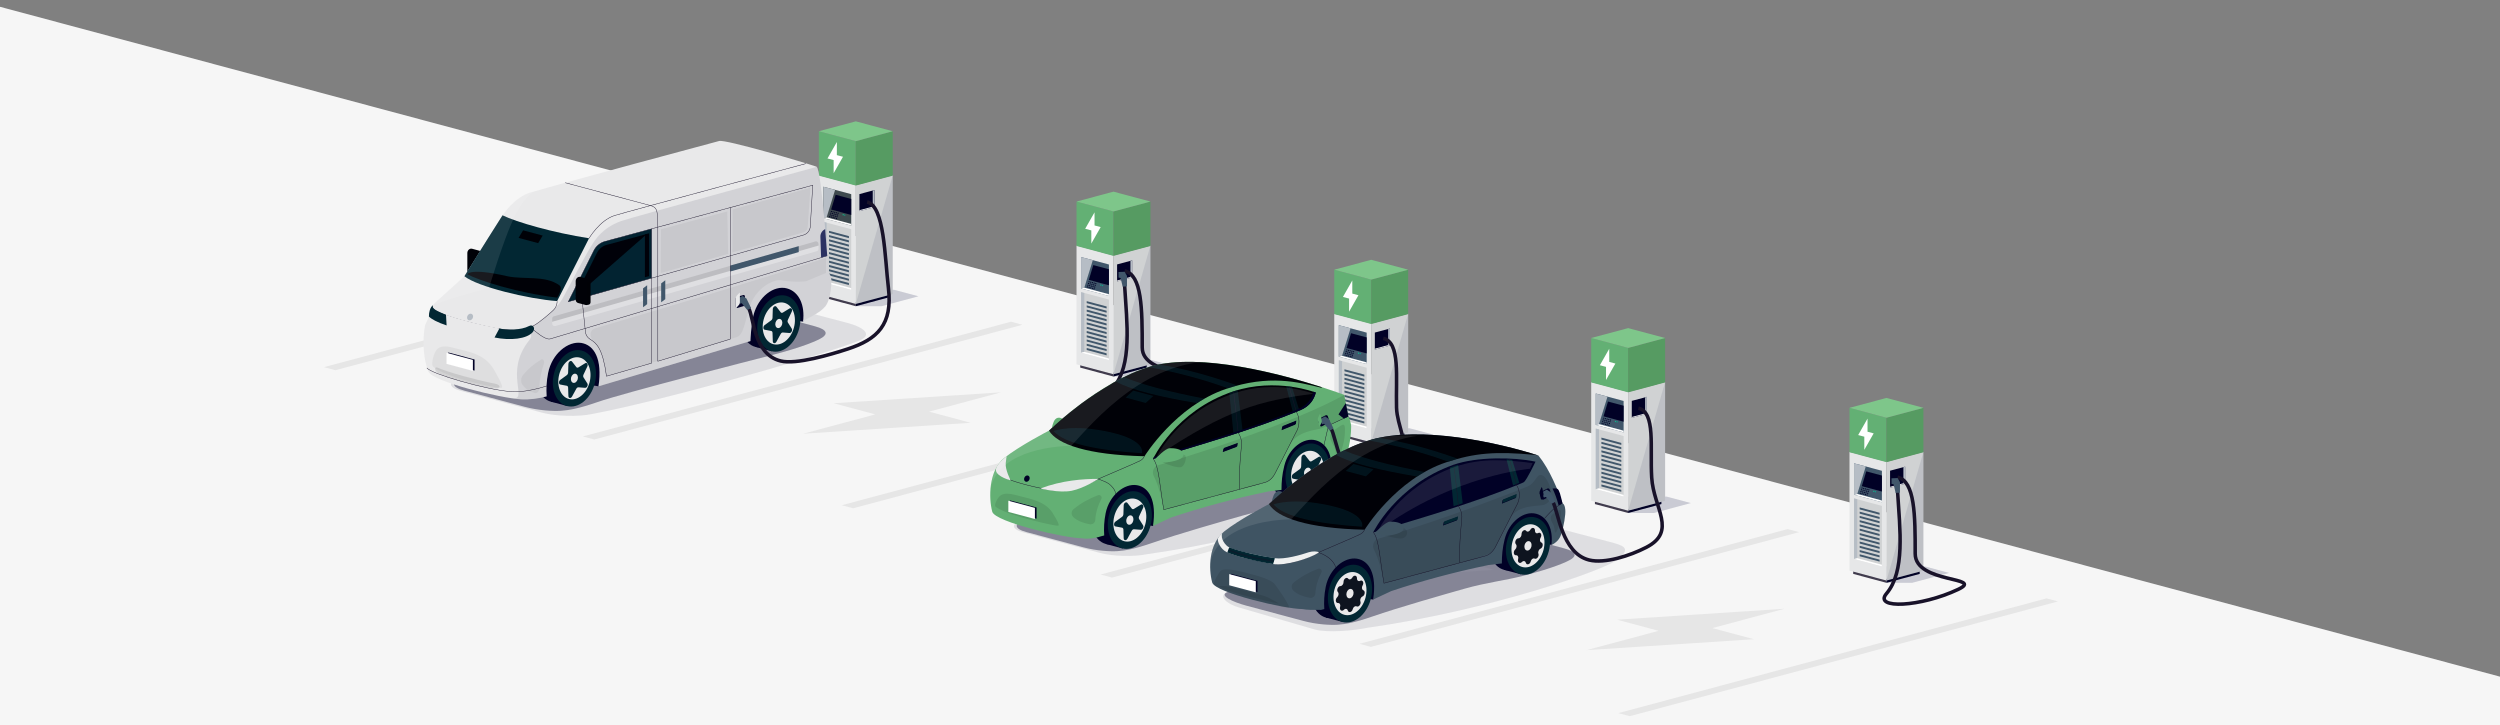 <svg xmlns="http://www.w3.org/2000/svg" xmlns:xlink="http://www.w3.org/1999/xlink" width="5303.105" height="1538.318" viewBox="0 0 5303.105 1538.318"><rect x="0" y="0" width="5303.105" height="1538.318" fill="#808080" stroke="none"/><defs><style>.cls-1{clip-path:url(#clippath);}.cls-2,.cls-3,.cls-4,.cls-5,.cls-6,.cls-7,.cls-8,.cls-9,.cls-10,.cls-11,.cls-12,.cls-13,.cls-14,.cls-15,.cls-16,.cls-17,.cls-18,.cls-19,.cls-20,.cls-21,.cls-22,.cls-23,.cls-24,.cls-25,.cls-26,.cls-27,.cls-28,.cls-29,.cls-30,.cls-31,.cls-32,.cls-33,.cls-34,.cls-35,.cls-36,.cls-37{stroke-width:0px;}.cls-2,.cls-38,.cls-39,.cls-40,.cls-41{fill:none;}.cls-42,.cls-5,.cls-36{fill:#000107;}.cls-43,.cls-7,.cls-21{fill:#3f5463;}.cls-44,.cls-8,.cls-17{fill:#63b074;}.cls-3,.cls-5,.cls-6,.cls-7,.cls-8,.cls-9,.cls-10,.cls-11{opacity:.1;}.cls-4{opacity:.05;}.cls-38{stroke-width:7.548px;}.cls-38,.cls-39,.cls-40,.cls-41{stroke:#181229;stroke-miterlimit:10;}.cls-45{clip-path:url(#clippath-1);}.cls-46{clip-path:url(#clippath-4);}.cls-47{clip-path:url(#clippath-3);}.cls-48{clip-path:url(#clippath-2);}.cls-49{clip-path:url(#clippath-6);}.cls-50{clip-path:url(#clippath-5);}.cls-6,.cls-11,.cls-35,.cls-37{fill:#010126;}.cls-9,.cls-14,.cls-29{fill:#fff;}.cls-10,.cls-11,.cls-13,.cls-37{mix-blend-mode:multiply;}.cls-10,.cls-13{fill:#1c204d;}.cls-12{opacity:.5;}.cls-12,.cls-27{fill:#022733;}.cls-39{stroke-width:.886px;}.cls-40{stroke-width:.907px;}.cls-41{stroke-width:.905px;}.cls-13{opacity:.2;}.cls-51{isolation:isolate;}.cls-14{opacity:.3;}.cls-15{fill:#f6f6f6;}.cls-16{fill:#2c3262;}.cls-18{fill:#569b62;}.cls-19{fill:#0e141f;}.cls-20{fill:#3f4a4f;}.cls-22{fill:#403b4d;}.cls-23{fill:#41576b;}.cls-24{fill:#04aa8c;}.cls-25{fill:#d0d2d3;}.cls-26{fill:#b6bdc5;}.cls-28{fill:#7ec68a;}.cls-30{fill:#eff0f0;}.cls-31{fill:#e6e6e6;}.cls-32{fill:#e6e7e8;}.cls-33{fill:#e9e9ea;}.cls-34{fill:#00c690;}.cls-37{opacity:.4;}</style><clipPath id="clippath"><path class="cls-2" d="m2860.087,882.935l-8.682-45.318s-6.027-2.502-16.697-6.007c-60.715-21.192-272.607-89.343-394.175-54.161-108.324,31.349-215.399,136.074-215.399,136.074,0,0-63.397,32.729-94.772,57.93-33.614,27-33.234,89.031-25.565,117.6,5.933,22.105,156.401,56.652,190.822,56.38,9.873,2.052,26.48,3.622,41.234,3.436l5.442-13.017c-.983-15.458-.332-30.217,2.987-46.883,7.649-38.401,39.8-64.127,66.346-59.772,25.289,4.148,42.475,31.925,34.091,86.59l38.214-17.921c63.041-21.118,131.378-39.787,206.477-55.325l27.965-3.318c0-17.056,1.193-32.08,5.856-50.878,9.408-37.921,41.141-61.218,66.948-54.303,24.327,6.518,36.344,33.755,32.18,66.284,8.397-7.719,16.202-13.533,29.635-29.267,4.858-5.689,13.148-37.017,13.127-66.348-.007-9.13-6.032-21.776-6.032-21.776Z"></path></clipPath><clipPath id="clippath-1"><path class="cls-17" d="m2452.065,971.977s19.955-21.07,29.306-21.25c7.278-.14,24.26.54,28.193,10.173,3.933,9.633-7.941,14.82-23.035,17.918-15.095,3.096-25.406.739-29.067-1.232-3.661-1.972-5.397-5.609-5.397-5.609Z"></path></clipPath><clipPath id="clippath-2"><path class="cls-21" d="m2919.104,1127.84s19.985-21.101,29.348-21.28c7.287-.14,24.295.54,28.234,10.187,3.939,9.647-7.953,14.843-23.068,17.944-15.117,3.1-25.443.741-29.109-1.234-3.666-1.975-5.405-5.616-5.405-5.616Z"></path></clipPath><clipPath id="clippath-3"><path class="cls-2" d="m3272.155,992.691s-5.845-7.149-5.06-11.102c-83.167-26.823-253.174-79.341-359.539-48.559-108.482,31.394-215.711,136.27-215.711,136.27,0,0-63.489,32.777-94.909,58.014-33.662,27.039-33.282,79.562-25.602,108.172,5.942,22.137,156.627,56.734,191.097,56.461,9.887,2.056,25.125,1.989,39.901,1.802l6.842-1.799c-.985-15.481-.332-30.261,2.992-46.952,7.661-38.456,39.857-64.22,66.443-59.858,25.325,4.155,42.535,31.97,34.139,86.716l38.269-17.947c63.133-21.149,131.569-39.844,206.776-55.405l28.005-3.323c0-17.081,1.194-32.126,5.864-50.951,9.422-37.976,41.2-61.307,67.046-54.381,24.362,6.527,36.396,33.805,32.227,66.379,10.921-5.615,17.049-12.195,20.446-22.134,6.101-17.859,7.448-40.422,6.548-49.557-.441-4.478-1.351-9.143-2.633-13.908-7.791-28.962-29.338-61.581-43.14-77.939Z"></path></clipPath><clipPath id="clippath-4"><path class="cls-36" d="m1001.521,527.698l17.665,4.733c2.194.588,3.719,2.576,3.719,4.847v44.056c0,2.545-1.802,4.735-4.3,5.224l-3.504.687c-.922.181-1.873.151-2.782-.088l-15.685-4.12c-3.13-.822-5.312-3.651-5.312-6.887v-39.496c0-2.881,1.274-5.614,3.48-7.466h0c1.862-1.564,4.37-2.12,6.718-1.491Z"></path></clipPath><clipPath id="clippath-5"><path class="cls-2" d="m1757.091,577.295s-13.862-220.049-25.206-223.775c-26.348-9.197-192.763-58.044-206.275-54.456-13.512,3.588-331.922,88.997-401.521,109.672-33.022,9.809-58.08,47.992-58.08,47.992l-80.845,129.241s-33.82,30.363-60.703,54.956c-12.406,11.35-12.821,16.68-14.636,30.386-.411,3.101-7.888,16.68-8.424,19.816-6.336,37.057-2.234,72.064,7.094,96.658,8.319,21.934,153.815,56.876,197.039,59.308,18.483,1.04,38.52-1.971,54.021-6.255-1.045-16.435-.354-32.127,3.176-49.846,8.133-40.828,42.315-68.179,70.538-63.549,26.887,4.411,45.159,33.942,36.245,92.062l322.365-95.935s1.268-34.107,6.226-54.092c10.002-40.317,43.741-65.087,71.178-57.734,25.865,6.93,38.64,35.888,34.214,70.472,8.928-8.206,32.869-15.472,47.15-32.2,5.165-6.048,12.905-24.135,12.882-55.32-.008-9.707-6.439-17.4-6.439-17.4Z"></path></clipPath><clipPath id="clippath-6"><path class="cls-36" d="m1231.344,587.471l17.665,4.733c2.194.588,3.719,2.576,3.719,4.847v44.056c0,2.545-1.802,4.735-4.3,5.224l-3.504.687c-.922.181-1.873.151-2.782-.088l-15.685-4.12c-3.13-.822-5.312-3.651-5.312-6.887v-39.496c0-2.88,1.274-5.614,3.48-7.466h0c1.862-1.564,4.37-2.12,6.718-1.491Z"></path></clipPath></defs><g class="cls-51"><g id="Vehicles"><rect class="cls-15" x="-436.208" y="701.459" width="5777.675" height="1692.246" transform="translate(484.131 -582.069) rotate(15)"></rect><polygon class="cls-31" points="3457.037 1519.193 4365.358 1275.809 4341.103 1269.31 3432.782 1512.694 3457.037 1519.193"></polygon><polygon class="cls-31" points="2907.918 1372.204 3816.239 1128.819 3791.984 1122.32 2883.662 1365.705 2907.918 1372.204"></polygon><polygon class="cls-31" points="2358.799 1225.213 3267.12 981.83 3242.865 975.33 2334.543 1218.714 2358.799 1225.213"></polygon><polygon class="cls-31" points="1809.68 1078.223 2718.001 834.839 2693.747 828.34 1785.424 1071.724 1809.68 1078.223"></polygon><polygon class="cls-31" points="1260.561 932.3 2168.882 688.915 2144.627 682.416 1236.305 925.801 1260.561 932.3"></polygon><polygon class="cls-31" points="711.442 785.309 1619.764 541.926 1595.509 535.426 687.186 778.81 711.442 785.309"></polygon><polygon class="cls-31" points="3720.522 1355.938 3632.311 1332.302 3785.25 1291.323 3430.043 1314.503 3518.253 1338.138 3365.315 1379.118 3720.522 1355.938"></polygon><polygon class="cls-29" points="3168.797 1208.839 3080.586 1185.204 3233.525 1144.224 2878.317 1167.403 2966.528 1191.038 2813.59 1232.018 3168.797 1208.839"></polygon><polygon class="cls-29" points="2621.155 1059.245 2532.944 1035.609 2685.882 994.629 2330.676 1017.808 2418.886 1041.444 2265.948 1082.424 2621.155 1059.245"></polygon><polygon class="cls-31" points="2058.93 896.818 1970.72 873.182 2123.658 832.204 1768.451 855.383 1856.661 879.018 1703.723 919.998 2058.93 896.818"></polygon><polygon class="cls-29" points="1507.205 749.719 1418.995 726.084 1571.933 685.104 1216.725 708.283 1304.936 731.918 1151.998 772.898 1507.205 749.719"></polygon><polygon class="cls-13" points="2361.938 798.727 2416.446 798.727 2494.88 777.71 2443.254 763.892 2361.938 763.892 2361.938 798.727"></polygon><polygon class="cls-22" points="2361.938 798.727 2291.419 779.832 2291.419 771.589 2361.938 790.484 2361.938 798.727"></polygon><polygon class="cls-35" points="2361.938 798.727 2432.456 779.832 2432.456 771.589 2361.938 790.484 2361.938 798.727"></polygon><polygon class="cls-32" points="2361.938 793.884 2283.558 772.882 2283.558 520.935 2361.938 541.937 2361.938 793.884"></polygon><polygon class="cls-25" points="2361.938 793.884 2440.317 772.882 2440.317 520.935 2361.938 541.937 2361.938 793.884"></polygon><polygon class="cls-25" points="2352.302 764.061 2293.193 748.223 2293.193 619.649 2352.302 635.487 2352.302 764.061"></polygon><polygon class="cls-26" points="2293.193 619.649 2293.193 748.223 2300.087 746.377 2300.087 621.496 2293.193 619.649"></polygon><polygon class="cls-29" points="2352.302 764.061 2293.193 748.223 2300.087 746.377 2352.302 760.367 2352.302 764.061"></polygon><polygon class="cls-35" points="2369.617 597.032 2401.616 588.458 2401.616 552.323 2369.617 560.897 2369.617 597.032"></polygon><polygon class="cls-26" points="2401.616 552.323 2401.616 588.458 2397.885 587.458 2397.885 553.323 2401.616 552.323"></polygon><polygon class="cls-32" points="2369.617 597.032 2401.616 588.458 2397.885 587.458 2369.617 595.032 2369.617 597.032"></polygon><polygon class="cls-23" points="2347.39 708.705 2305.154 697.387 2305.154 693.186 2347.39 704.503 2347.39 708.705"></polygon><polygon class="cls-23" points="2347.39 753.752 2305.154 742.436 2305.154 738.233 2347.39 749.55 2347.39 753.752"></polygon><polygon class="cls-23" points="2347.39 744.743 2305.154 733.426 2305.154 729.224 2347.39 740.541 2347.39 744.743"></polygon><polygon class="cls-23" points="2347.39 735.733 2305.154 724.416 2305.154 720.214 2347.39 731.532 2347.39 735.733"></polygon><polygon class="cls-23" points="2347.39 726.724 2305.154 715.406 2305.154 711.205 2347.39 722.522 2347.39 726.724"></polygon><polygon class="cls-23" points="2347.39 717.714 2305.154 706.397 2305.154 702.195 2347.39 713.513 2347.39 717.714"></polygon><polygon class="cls-23" points="2347.39 654.315 2305.154 642.997 2305.154 638.796 2347.39 650.113 2347.39 654.315"></polygon><polygon class="cls-23" points="2347.39 699.362 2305.154 688.046 2305.154 683.843 2347.39 695.16 2347.39 699.362"></polygon><polygon class="cls-23" points="2347.39 690.353 2305.154 679.036 2305.154 674.833 2347.39 686.151 2347.39 690.353"></polygon><polygon class="cls-23" points="2347.39 681.343 2305.154 670.026 2305.154 665.824 2347.39 677.141 2347.39 681.343"></polygon><polygon class="cls-23" points="2347.39 672.334 2305.154 661.016 2305.154 656.815 2347.39 668.132 2347.39 672.334"></polygon><polygon class="cls-23" points="2347.39 663.324 2305.154 652.007 2305.154 647.805 2347.39 659.122 2347.39 663.324"></polygon><polygon class="cls-23" points="2352.302 627.827 2293.193 611.99 2293.193 545.245 2352.302 561.083 2352.302 627.827"></polygon><polygon class="cls-26" points="2293.193 545.245 2293.193 611.99 2300.087 610.143 2318.108 551.921 2293.193 545.245"></polygon><polygon class="cls-29" points="2352.302 627.827 2293.193 611.99 2300.087 610.143 2352.302 624.134 2352.302 627.827"></polygon><polygon class="cls-35" points="2352.302 605.121 2309.669 593.698 2319.173 562.302 2352.347 571.191 2352.302 605.121"></polygon><polygon class="cls-17" points="2361.938 542.77 2283.558 521.768 2283.558 427.54 2361.938 448.542 2361.938 542.77"></polygon><polygon class="cls-18" points="2361.938 542.77 2440.317 521.768 2440.317 427.54 2361.938 448.542 2361.938 542.77"></polygon><polygon class="cls-28" points="2440.317 427.54 2361.938 406.538 2283.558 427.54 2361.938 448.542 2440.317 427.54"></polygon><polygon class="cls-10" points="2361.938 793.884 2440.317 772.882 2440.317 520.935 2361.938 793.884"></polygon><polygon class="cls-29" points="2334.82 481.726 2321.787 478.234 2321.787 450.383 2301.938 485.283 2314.97 488.775 2314.97 516.626 2334.82 481.726"></polygon><path class="cls-38" d="m2385.616,574.678c36.841,8.45,37.302,80.886,37.302,162.305,0,63.938,149.458,48.131,90.874,75.785-79.341,37.452-180.081,42.208-151.854,8.893,39.851-47.033,28.689-135.017,23.646-216.046"></path><polygon class="cls-23" points="2372.662 577.024 2385.605 576.479 2390.627 585.204 2390.622 607.555 2381.391 608.011 2377.092 589.654 2372.715 588.866 2372.662 577.024"></polygon><polygon class="cls-35" points="2310.941 599.007 2308.734 598.42 2309.394 596.352 2311.601 596.939 2310.941 599.007"></polygon><polygon class="cls-35" points="2314.528 599.961 2312.321 599.374 2312.981 597.306 2315.188 597.893 2314.528 599.961"></polygon><polygon class="cls-35" points="2318.115 600.915 2315.907 600.328 2316.567 598.26 2318.775 598.847 2318.115 600.915"></polygon><polygon class="cls-35" points="2321.701 601.869 2319.494 601.282 2320.154 599.214 2322.361 599.801 2321.701 601.869"></polygon><polygon class="cls-35" points="2325.288 602.823 2323.081 602.236 2323.741 600.168 2325.948 600.755 2325.288 602.823"></polygon><polygon class="cls-35" points="2309.764 602.696 2307.557 602.109 2308.217 600.041 2310.424 600.628 2309.764 602.696"></polygon><polygon class="cls-35" points="2313.351 603.65 2311.143 603.063 2311.803 600.995 2314.011 601.582 2313.351 603.65"></polygon><polygon class="cls-35" points="2316.937 604.604 2314.73 604.017 2315.39 601.949 2317.597 602.536 2316.937 604.604"></polygon><polygon class="cls-35" points="2320.524 605.558 2318.317 604.971 2318.977 602.903 2321.184 603.49 2320.524 605.558"></polygon><polygon class="cls-35" points="2324.111 606.512 2321.904 605.925 2322.564 603.857 2324.771 604.444 2324.111 606.512"></polygon><polygon class="cls-35" points="2308.587 606.386 2306.379 605.798 2307.04 603.73 2309.247 604.317 2308.587 606.386"></polygon><polygon class="cls-35" points="2312.173 607.34 2309.966 606.752 2310.626 604.684 2312.834 605.271 2312.173 607.34"></polygon><polygon class="cls-35" points="2315.76 608.293 2313.553 607.706 2314.213 605.638 2316.42 606.225 2315.76 608.293"></polygon><polygon class="cls-35" points="2319.347 609.247 2317.14 608.66 2317.8 606.592 2320.007 607.179 2319.347 609.247"></polygon><polygon class="cls-35" points="2322.934 610.202 2320.726 609.614 2321.387 607.546 2323.594 608.133 2322.934 610.202"></polygon><polygon class="cls-35" points="2307.409 610.074 2305.202 609.487 2305.862 607.419 2308.07 608.006 2307.409 610.074"></polygon><polygon class="cls-35" points="2310.996 611.029 2308.789 610.441 2309.449 608.373 2311.656 608.96 2310.996 611.029"></polygon><polygon class="cls-35" points="2314.583 611.983 2312.376 611.395 2313.036 609.327 2315.243 609.914 2314.583 611.983"></polygon><polygon class="cls-35" points="2318.17 612.937 2315.963 612.35 2316.623 610.281 2318.83 610.868 2318.17 612.937"></polygon><polygon class="cls-35" points="2321.757 613.891 2319.549 613.303 2320.209 611.235 2322.417 611.822 2321.757 613.891"></polygon><path class="cls-34" d="m2336.331,603.75c.288.641-.006,1.543-.657,2.015-.651.472-1.412.335-1.701-.306-.288-.641.006-1.543.657-2.015.651-.472,1.412-.335,1.701.306Z"></path><path class="cls-24" d="m2339.829,604.704c.288.641-.006,1.543-.657,2.015-.651.472-1.412.335-1.701-.306-.288-.641.006-1.543.657-2.015.651-.472,1.412-.335,1.701.306Z"></path><polygon class="cls-13" points="1815.329 649.559 1869.837 649.559 1948.272 628.542 1896.645 614.724 1815.329 614.724 1815.329 649.559"></polygon><polygon class="cls-22" points="1815.329 649.559 1744.811 630.664 1744.811 622.421 1815.329 641.317 1815.329 649.559"></polygon><polygon class="cls-35" points="1815.329 649.559 1885.848 630.664 1885.848 622.421 1815.329 641.317 1815.329 649.559"></polygon><polygon class="cls-32" points="1815.329 644.716 1736.949 623.714 1736.949 371.767 1815.329 392.769 1815.329 644.716"></polygon><polygon class="cls-25" points="1815.329 644.716 1893.709 623.714 1893.709 371.767 1815.329 392.769 1815.329 644.716"></polygon><polygon class="cls-25" points="1805.693 614.893 1746.585 599.056 1746.585 470.482 1805.693 486.319 1805.693 614.893"></polygon><polygon class="cls-26" points="1746.585 470.482 1746.585 599.056 1753.478 597.209 1753.478 472.328 1746.585 470.482"></polygon><polygon class="cls-29" points="1805.693 614.893 1746.585 599.056 1753.478 597.209 1805.693 611.2 1805.693 614.893"></polygon><polygon class="cls-35" points="1823.008 447.864 1855.007 439.29 1855.007 403.156 1823.008 411.729 1823.008 447.864"></polygon><polygon class="cls-26" points="1855.007 403.156 1855.007 439.29 1851.276 438.29 1851.276 404.156 1855.007 403.156"></polygon><polygon class="cls-32" points="1823.008 447.864 1855.007 439.29 1851.276 438.29 1823.008 445.864 1823.008 447.864"></polygon><polygon class="cls-23" points="1800.781 559.537 1758.546 548.22 1758.546 544.018 1800.781 555.335 1800.781 559.537"></polygon><polygon class="cls-23" points="1800.781 604.584 1758.546 593.268 1758.546 589.065 1800.781 600.383 1800.781 604.584"></polygon><polygon class="cls-23" points="1800.781 595.575 1758.546 584.259 1758.546 580.056 1800.781 591.373 1800.781 595.575"></polygon><polygon class="cls-23" points="1800.781 586.566 1758.546 575.248 1758.546 571.046 1800.781 582.364 1800.781 586.566"></polygon><polygon class="cls-23" points="1800.781 577.556 1758.546 566.239 1758.546 562.037 1800.781 573.354 1800.781 577.556"></polygon><polygon class="cls-23" points="1800.781 568.547 1758.546 557.229 1758.546 553.027 1800.781 564.345 1800.781 568.547"></polygon><polygon class="cls-23" points="1800.781 505.147 1758.546 493.83 1758.546 489.628 1800.781 500.945 1800.781 505.147"></polygon><polygon class="cls-23" points="1800.781 550.194 1758.546 538.878 1758.546 534.675 1800.781 545.993 1800.781 550.194"></polygon><polygon class="cls-23" points="1800.781 541.185 1758.546 529.868 1758.546 525.666 1800.781 536.983 1800.781 541.185"></polygon><polygon class="cls-23" points="1800.781 532.175 1758.546 520.858 1758.546 516.656 1800.781 527.974 1800.781 532.175"></polygon><polygon class="cls-23" points="1800.781 523.166 1758.546 511.848 1758.546 507.647 1800.781 518.964 1800.781 523.166"></polygon><polygon class="cls-23" points="1800.781 514.157 1758.546 502.839 1758.546 498.637 1800.781 509.955 1800.781 514.157"></polygon><polygon class="cls-20" points="1805.693 478.66 1746.585 462.822 1746.585 396.077 1805.693 411.915 1805.693 478.66"></polygon><polygon class="cls-26" points="1746.585 396.077 1746.585 462.822 1753.478 460.975 1771.499 402.753 1746.585 396.077"></polygon><polygon class="cls-29" points="1805.693 478.66 1746.585 462.822 1753.478 460.975 1805.693 474.966 1805.693 478.66"></polygon><polygon class="cls-35" points="1805.693 455.953 1763.061 444.531 1772.564 413.134 1805.738 422.023 1805.693 455.953"></polygon><polygon class="cls-17" points="1815.329 393.602 1736.949 372.6 1736.949 278.373 1815.329 299.375 1815.329 393.602"></polygon><polygon class="cls-18" points="1815.329 393.602 1893.709 372.6 1893.709 278.373 1815.329 299.375 1815.329 393.602"></polygon><polygon class="cls-28" points="1893.709 278.373 1815.329 257.371 1736.949 278.373 1815.329 299.375 1893.709 278.373"></polygon><polygon class="cls-10" points="1815.329 644.716 1893.709 623.714 1893.709 371.767 1815.329 644.716"></polygon><polygon class="cls-29" points="1788.211 332.558 1775.179 329.066 1775.179 301.215 1755.329 336.115 1768.362 339.607 1768.362 367.458 1788.211 332.558"></polygon><polygon class="cls-35" points="1764.333 449.84 1762.125 449.253 1762.785 447.184 1764.993 447.771 1764.333 449.84"></polygon><polygon class="cls-35" points="1767.919 450.794 1765.712 450.207 1766.372 448.138 1768.579 448.725 1767.919 450.794"></polygon><polygon class="cls-35" points="1771.506 451.748 1769.299 451.161 1769.959 449.092 1772.166 449.679 1771.506 451.748"></polygon><polygon class="cls-35" points="1775.093 452.702 1772.886 452.115 1773.546 450.046 1775.753 450.633 1775.093 452.702"></polygon><polygon class="cls-35" points="1778.68 453.656 1776.472 453.069 1777.132 451 1779.34 451.587 1778.68 453.656"></polygon><polygon class="cls-35" points="1763.155 453.529 1760.948 452.942 1761.608 450.873 1763.815 451.46 1763.155 453.529"></polygon><polygon class="cls-35" points="1766.742 454.483 1764.535 453.896 1765.195 451.827 1767.402 452.414 1766.742 454.483"></polygon><polygon class="cls-35" points="1770.329 455.437 1768.122 454.85 1768.782 452.781 1770.989 453.368 1770.329 455.437"></polygon><polygon class="cls-35" points="1773.916 456.391 1771.708 455.804 1772.368 453.735 1774.576 454.322 1773.916 456.391"></polygon><polygon class="cls-35" points="1777.502 457.345 1775.295 456.758 1775.955 454.689 1778.162 455.276 1777.502 457.345"></polygon><polygon class="cls-35" points="1761.978 457.218 1759.771 456.631 1760.431 454.562 1762.638 455.149 1761.978 457.218"></polygon><polygon class="cls-35" points="1765.565 458.172 1763.358 457.585 1764.018 455.516 1766.225 456.103 1765.565 458.172"></polygon><polygon class="cls-35" points="1769.152 459.126 1766.944 458.539 1767.604 456.47 1769.812 457.057 1769.152 459.126"></polygon><polygon class="cls-35" points="1772.738 460.08 1770.531 459.493 1771.191 457.424 1773.398 458.011 1772.738 460.08"></polygon><polygon class="cls-35" points="1776.325 461.034 1774.118 460.447 1774.778 458.378 1776.985 458.965 1776.325 461.034"></polygon><polygon class="cls-35" points="1760.801 460.907 1758.594 460.32 1759.254 458.251 1761.461 458.838 1760.801 460.907"></polygon><polygon class="cls-35" points="1764.388 461.861 1762.18 461.274 1762.84 459.205 1765.048 459.792 1764.388 461.861"></polygon><polygon class="cls-35" points="1767.974 462.815 1765.767 462.228 1766.427 460.159 1768.634 460.746 1767.974 462.815"></polygon><polygon class="cls-35" points="1771.561 463.769 1769.354 463.182 1770.014 461.113 1772.221 461.7 1771.561 463.769"></polygon><polygon class="cls-35" points="1775.148 464.723 1772.941 464.136 1773.601 462.067 1775.808 462.654 1775.148 464.723"></polygon><path class="cls-34" d="m1789.722,454.582c.288.641-.006,1.543-.657,2.015-.651.472-1.412.335-1.701-.306-.288-.641.006-1.543.657-2.015.651-.472,1.412-.335,1.701.306Z"></path><path class="cls-24" d="m1793.22,455.536c.288.641-.006,1.543-.657,2.015-.651.472-1.412.335-1.701-.306-.288-.641.006-1.543.657-2.015.651-.472,1.412-.335,1.701.306Z"></path><polygon class="cls-13" points="2908.69 943.275 2963.199 943.275 3041.633 922.258 2990.007 908.44 2908.69 908.44 2908.69 943.275"></polygon><polygon class="cls-22" points="2908.69 943.275 2838.172 924.38 2838.172 916.137 2908.69 935.033 2908.69 943.275"></polygon><polygon class="cls-35" points="2908.69 943.275 2979.209 924.38 2979.209 916.137 2908.69 935.033 2908.69 943.275"></polygon><polygon class="cls-32" points="2908.69 938.433 2830.31 917.43 2830.31 665.483 2908.69 686.485 2908.69 938.433"></polygon><polygon class="cls-25" points="2908.69 938.433 2987.07 917.43 2987.07 665.483 2908.69 686.485 2908.69 938.433"></polygon><polygon class="cls-25" points="2899.055 908.609 2839.946 892.772 2839.946 764.198 2899.055 780.035 2899.055 908.609"></polygon><polygon class="cls-26" points="2839.946 764.198 2839.946 892.772 2846.839 890.925 2846.839 766.045 2839.946 764.198"></polygon><polygon class="cls-29" points="2899.055 908.609 2839.946 892.772 2846.839 890.925 2899.055 904.916 2899.055 908.609"></polygon><polygon class="cls-35" points="2916.37 741.58 2948.369 733.007 2948.369 696.872 2916.37 705.446 2916.37 741.58"></polygon><polygon class="cls-26" points="2948.369 696.872 2948.369 733.007 2944.638 732.006 2944.638 697.872 2948.369 696.872"></polygon><polygon class="cls-32" points="2916.37 741.58 2948.369 733.007 2944.638 732.006 2916.37 739.58 2916.37 741.58"></polygon><polygon class="cls-23" points="2894.142 853.253 2851.907 841.936 2851.907 837.734 2894.142 849.052 2894.142 853.253"></polygon><polygon class="cls-23" points="2894.142 898.301 2851.907 886.984 2851.907 882.781 2894.142 894.099 2894.142 898.301"></polygon><polygon class="cls-23" points="2894.142 889.291 2851.907 877.975 2851.907 873.772 2894.142 885.089 2894.142 889.291"></polygon><polygon class="cls-23" points="2894.142 880.282 2851.907 868.964 2851.907 864.763 2894.142 876.08 2894.142 880.282"></polygon><polygon class="cls-23" points="2894.142 871.272 2851.907 859.955 2851.907 855.753 2894.142 867.071 2894.142 871.272"></polygon><polygon class="cls-23" points="2894.142 862.263 2851.907 850.945 2851.907 846.744 2894.142 858.061 2894.142 862.263"></polygon><polygon class="cls-23" points="2894.142 798.863 2851.907 787.546 2851.907 783.344 2894.142 794.662 2894.142 798.863"></polygon><polygon class="cls-23" points="2894.142 843.911 2851.907 832.594 2851.907 828.391 2894.142 839.709 2894.142 843.911"></polygon><polygon class="cls-23" points="2894.142 834.901 2851.907 823.585 2851.907 819.382 2894.142 830.699 2894.142 834.901"></polygon><polygon class="cls-23" points="2894.142 825.892 2851.907 814.574 2851.907 810.372 2894.142 821.69 2894.142 825.892"></polygon><polygon class="cls-23" points="2894.142 816.882 2851.907 805.565 2851.907 801.363 2894.142 812.68 2894.142 816.882"></polygon><polygon class="cls-23" points="2894.142 807.873 2851.907 796.555 2851.907 792.354 2894.142 803.671 2894.142 807.873"></polygon><polygon class="cls-23" points="2899.055 772.376 2839.946 756.538 2839.946 689.793 2899.055 705.631 2899.055 772.376"></polygon><polygon class="cls-26" points="2839.946 689.793 2839.946 756.538 2846.839 754.691 2864.86 696.469 2839.946 689.793"></polygon><polygon class="cls-29" points="2899.055 772.376 2839.946 756.538 2846.839 754.691 2899.055 768.682 2899.055 772.376"></polygon><polygon class="cls-35" points="2899.055 749.67 2856.422 738.247 2865.925 706.85 2899.099 715.74 2899.055 749.67"></polygon><polygon class="cls-17" points="2908.69 687.318 2830.31 666.316 2830.31 572.089 2908.69 593.091 2908.69 687.318"></polygon><polygon class="cls-18" points="2908.69 687.318 2987.07 666.316 2987.07 572.089 2908.69 593.091 2908.69 687.318"></polygon><polygon class="cls-28" points="2987.07 572.089 2908.69 551.087 2830.31 572.089 2908.69 593.091 2987.07 572.089"></polygon><polygon class="cls-10" points="2908.69 938.433 2987.07 917.43 2987.07 665.483 2908.69 938.433"></polygon><polygon class="cls-29" points="2881.572 626.274 2868.54 622.782 2868.54 594.932 2848.691 629.832 2861.723 633.324 2861.723 661.174 2881.572 626.274"></polygon><polygon class="cls-35" points="2857.694 743.556 2855.487 742.969 2856.147 740.9 2858.354 741.487 2857.694 743.556"></polygon><polygon class="cls-35" points="2861.281 744.51 2859.073 743.923 2859.733 741.854 2861.941 742.441 2861.281 744.51"></polygon><polygon class="cls-35" points="2864.867 745.464 2862.66 744.877 2863.32 742.808 2865.527 743.395 2864.867 745.464"></polygon><polygon class="cls-35" points="2868.454 746.418 2866.247 745.831 2866.907 743.762 2869.114 744.349 2868.454 746.418"></polygon><polygon class="cls-35" points="2872.041 747.372 2869.834 746.785 2870.494 744.716 2872.701 745.303 2872.041 747.372"></polygon><polygon class="cls-35" points="2856.517 747.245 2854.309 746.658 2854.969 744.589 2857.177 745.176 2856.517 747.245"></polygon><polygon class="cls-35" points="2860.103 748.199 2857.896 747.612 2858.556 745.543 2860.763 746.13 2860.103 748.199"></polygon><polygon class="cls-35" points="2863.69 749.153 2861.483 748.566 2862.143 746.497 2864.35 747.084 2863.69 749.153"></polygon><polygon class="cls-35" points="2867.277 750.107 2865.07 749.52 2865.73 747.451 2867.937 748.038 2867.277 750.107"></polygon><polygon class="cls-35" points="2870.864 751.061 2868.656 750.474 2869.316 748.405 2871.524 748.992 2870.864 751.061"></polygon><polygon class="cls-35" points="2855.339 750.934 2853.132 750.347 2853.792 748.278 2855.999 748.865 2855.339 750.934"></polygon><polygon class="cls-35" points="2858.926 751.888 2856.719 751.301 2857.379 749.232 2859.586 749.819 2858.926 751.888"></polygon><polygon class="cls-35" points="2862.513 752.842 2860.306 752.255 2860.966 750.186 2863.173 750.773 2862.513 752.842"></polygon><polygon class="cls-35" points="2866.1 753.796 2863.892 753.209 2864.552 751.14 2866.76 751.727 2866.1 753.796"></polygon><polygon class="cls-35" points="2869.686 754.75 2867.479 754.163 2868.139 752.094 2870.346 752.682 2869.686 754.75"></polygon><polygon class="cls-35" points="2854.162 754.623 2851.955 754.036 2852.615 751.967 2854.822 752.554 2854.162 754.623"></polygon><polygon class="cls-35" points="2857.749 755.577 2855.542 754.99 2856.202 752.921 2858.409 753.509 2857.749 755.577"></polygon><polygon class="cls-35" points="2861.336 756.531 2859.128 755.944 2859.789 753.875 2861.996 754.463 2861.336 756.531"></polygon><polygon class="cls-35" points="2864.922 757.485 2862.715 756.898 2863.375 754.829 2865.583 755.417 2864.922 757.485"></polygon><polygon class="cls-35" points="2868.509 758.439 2866.302 757.852 2866.962 755.783 2869.169 756.371 2868.509 758.439"></polygon><path class="cls-34" d="m2883.084,748.298c.288.641-.006,1.543-.657,2.015-.651.472-1.412.335-1.701-.306-.288-.641.006-1.543.657-2.015.651-.472,1.412-.335,1.701.306Z"></path><path class="cls-24" d="m2886.582,749.253c.288.641-.006,1.543-.657,2.015-.651.472-1.412.335-1.701-.306-.288-.641.006-1.543.657-2.015.651-.472,1.412-.335,1.701.306Z"></path><polygon class="cls-13" points="3453.725 1088.177 3508.234 1088.177 3586.668 1067.16 3535.041 1053.342 3453.725 1053.342 3453.725 1088.177"></polygon><polygon class="cls-22" points="3453.725 1088.177 3383.207 1069.282 3383.207 1061.039 3453.725 1079.934 3453.725 1088.177"></polygon><polygon class="cls-35" points="3453.725 1088.177 3524.244 1069.282 3524.244 1061.039 3453.725 1079.934 3453.725 1088.177"></polygon><polygon class="cls-32" points="3453.725 1083.334 3375.345 1062.332 3375.345 810.385 3453.725 831.387 3453.725 1083.334"></polygon><polygon class="cls-25" points="3453.725 1083.334 3532.105 1062.332 3532.105 810.385 3453.725 831.387 3453.725 1083.334"></polygon><polygon class="cls-25" points="3444.089 1053.511 3384.981 1037.673 3384.981 909.099 3444.089 924.937 3444.089 1053.511"></polygon><polygon class="cls-26" points="3384.981 909.099 3384.981 1037.673 3391.874 1035.827 3391.874 910.946 3384.981 909.099"></polygon><polygon class="cls-29" points="3444.089 1053.511 3384.981 1037.673 3391.874 1035.827 3444.089 1049.817 3444.089 1053.511"></polygon><polygon class="cls-35" points="3461.405 886.482 3493.403 877.908 3493.403 841.773 3461.405 850.347 3461.405 886.482"></polygon><polygon class="cls-26" points="3493.403 841.773 3493.403 877.908 3489.672 876.908 3489.672 842.774 3493.403 841.773"></polygon><polygon class="cls-32" points="3461.405 886.482 3493.403 877.908 3489.672 876.908 3461.405 884.482 3461.405 886.482"></polygon><polygon class="cls-23" points="3439.177 998.155 3396.942 986.837 3396.942 982.636 3439.177 993.953 3439.177 998.155"></polygon><polygon class="cls-23" points="3439.177 1043.202 3396.942 1031.886 3396.942 1027.683 3439.177 1039.001 3439.177 1043.202"></polygon><polygon class="cls-23" points="3439.177 1034.193 3396.942 1022.876 3396.942 1018.674 3439.177 1029.991 3439.177 1034.193"></polygon><polygon class="cls-23" points="3439.177 1025.183 3396.942 1013.866 3396.942 1009.664 3439.177 1020.982 3439.177 1025.183"></polygon><polygon class="cls-23" points="3439.177 1016.174 3396.942 1004.856 3396.942 1000.655 3439.177 1011.972 3439.177 1016.174"></polygon><polygon class="cls-23" points="3439.177 1007.164 3396.942 995.847 3396.942 991.645 3439.177 1002.963 3439.177 1007.164"></polygon><polygon class="cls-23" points="3439.177 943.765 3396.942 932.447 3396.942 928.246 3439.177 939.563 3439.177 943.765"></polygon><polygon class="cls-23" points="3439.177 988.812 3396.942 977.496 3396.942 973.293 3439.177 984.61 3439.177 988.812"></polygon><polygon class="cls-23" points="3439.177 979.803 3396.942 968.486 3396.942 964.283 3439.177 975.601 3439.177 979.803"></polygon><polygon class="cls-23" points="3439.177 970.793 3396.942 959.476 3396.942 955.274 3439.177 966.592 3439.177 970.793"></polygon><polygon class="cls-23" points="3439.177 961.784 3396.942 950.466 3396.942 946.265 3439.177 957.582 3439.177 961.784"></polygon><polygon class="cls-23" points="3439.177 952.774 3396.942 941.457 3396.942 937.255 3439.177 948.573 3439.177 952.774"></polygon><polygon class="cls-23" points="3444.089 917.278 3384.981 901.44 3384.981 834.695 3444.089 850.533 3444.089 917.278"></polygon><polygon class="cls-26" points="3384.981 834.695 3384.981 901.44 3391.874 899.593 3409.895 841.371 3384.981 834.695"></polygon><polygon class="cls-29" points="3444.089 917.278 3384.981 901.44 3391.874 899.593 3444.089 913.584 3444.089 917.278"></polygon><polygon class="cls-35" points="3444.089 894.571 3401.457 883.148 3410.96 851.752 3444.134 860.641 3444.089 894.571"></polygon><polygon class="cls-17" points="3453.725 832.22 3375.345 811.218 3375.345 716.99 3453.725 737.992 3453.725 832.22"></polygon><polygon class="cls-18" points="3453.725 832.22 3532.105 811.218 3532.105 716.99 3453.725 737.992 3453.725 832.22"></polygon><polygon class="cls-28" points="3532.105 716.99 3453.725 695.989 3375.345 716.99 3453.725 737.992 3532.105 716.99"></polygon><polygon class="cls-10" points="3453.725 1083.334 3532.105 1062.332 3532.105 810.385 3453.725 1083.334"></polygon><polygon class="cls-29" points="3426.607 771.176 3413.575 767.684 3413.575 739.833 3393.725 774.733 3406.758 778.225 3406.758 806.076 3426.607 771.176"></polygon><polygon class="cls-35" points="3402.729 888.457 3400.521 887.87 3401.182 885.802 3403.389 886.389 3402.729 888.457"></polygon><polygon class="cls-35" points="3406.315 889.411 3404.108 888.824 3404.768 886.756 3406.976 887.343 3406.315 889.411"></polygon><polygon class="cls-35" points="3409.902 890.365 3407.695 889.778 3408.355 887.71 3410.562 888.297 3409.902 890.365"></polygon><polygon class="cls-35" points="3413.489 891.319 3411.282 890.732 3411.942 888.664 3414.149 889.251 3413.489 891.319"></polygon><polygon class="cls-35" points="3417.076 892.274 3414.868 891.686 3415.529 889.618 3417.736 890.205 3417.076 892.274"></polygon><polygon class="cls-35" points="3401.551 892.146 3399.344 891.559 3400.004 889.491 3402.212 890.078 3401.551 892.146"></polygon><polygon class="cls-35" points="3405.138 893.1 3402.931 892.513 3403.591 890.445 3405.798 891.032 3405.138 893.1"></polygon><polygon class="cls-35" points="3408.725 894.055 3406.518 893.467 3407.178 891.399 3409.385 891.986 3408.725 894.055"></polygon><polygon class="cls-35" points="3412.312 895.009 3410.105 894.421 3410.765 892.353 3412.972 892.94 3412.312 895.009"></polygon><polygon class="cls-35" points="3415.899 895.963 3413.691 895.375 3414.351 893.307 3416.559 893.894 3415.899 895.963"></polygon><polygon class="cls-35" points="3400.374 895.836 3398.167 895.248 3398.827 893.18 3401.034 893.767 3400.374 895.836"></polygon><polygon class="cls-35" points="3403.961 896.79 3401.754 896.202 3402.414 894.134 3404.621 894.721 3403.961 896.79"></polygon><polygon class="cls-35" points="3407.548 897.744 3405.341 897.156 3406.001 895.088 3408.208 895.675 3407.548 897.744"></polygon><polygon class="cls-35" points="3411.135 898.698 3408.927 898.11 3409.587 896.042 3411.795 896.629 3411.135 898.698"></polygon><polygon class="cls-35" points="3414.721 899.652 3412.514 899.065 3413.174 896.996 3415.381 897.583 3414.721 899.652"></polygon><polygon class="cls-35" points="3399.197 899.525 3396.99 898.937 3397.65 896.869 3399.857 897.456 3399.197 899.525"></polygon><polygon class="cls-35" points="3402.784 900.479 3400.577 899.891 3401.237 897.823 3403.444 898.41 3402.784 900.479"></polygon><polygon class="cls-35" points="3406.371 901.433 3404.163 900.846 3404.823 898.777 3407.031 899.364 3406.371 901.433"></polygon><polygon class="cls-35" points="3409.957 902.387 3407.75 901.8 3408.41 899.731 3410.617 900.318 3409.957 902.387"></polygon><polygon class="cls-35" points="3413.544 903.341 3411.337 902.754 3411.997 900.685 3414.204 901.272 3413.544 903.341"></polygon><path class="cls-34" d="m3428.119,893.2c.288.641-.006,1.543-.657,2.015-.651.472-1.412.335-1.701-.306-.288-.641.006-1.543.657-2.015.651-.472,1.412-.335,1.701.306Z"></path><path class="cls-24" d="m3431.617,894.154c.288.641-.006,1.543-.657,2.015-.651.472-1.413.335-1.701-.306-.288-.641.006-1.543.657-2.015.651-.472,1.412-.335,1.701.306Z"></path><polygon class="cls-13" points="4001.613 1236.301 4056.122 1236.301 4134.556 1215.284 4082.929 1201.466 4001.613 1201.466 4001.613 1236.301"></polygon><polygon class="cls-22" points="4001.613 1236.301 3931.095 1217.405 3931.095 1209.163 4001.613 1228.058 4001.613 1236.301"></polygon><polygon class="cls-35" points="4001.613 1236.301 4072.132 1217.405 4072.132 1209.163 4001.613 1228.058 4001.613 1236.301"></polygon><polygon class="cls-32" points="4001.613 1231.458 3923.233 1210.456 3923.233 958.508 4001.613 979.511 4001.613 1231.458"></polygon><polygon class="cls-25" points="4001.613 1231.458 4079.993 1210.456 4079.993 958.508 4001.613 979.511 4001.613 1231.458"></polygon><polygon class="cls-25" points="3991.977 1201.635 3932.869 1185.797 3932.869 1057.223 3991.977 1073.061 3991.977 1201.635"></polygon><polygon class="cls-26" points="3932.869 1057.223 3932.869 1185.797 3939.762 1183.95 3939.762 1059.07 3932.869 1057.223"></polygon><polygon class="cls-29" points="3991.977 1201.635 3932.869 1185.797 3939.762 1183.95 3991.977 1197.941 3991.977 1201.635"></polygon><polygon class="cls-35" points="4009.293 1034.606 4041.291 1026.032 4041.291 989.897 4009.293 998.471 4009.293 1034.606"></polygon><polygon class="cls-26" points="4041.291 989.897 4041.291 1026.032 4037.56 1025.032 4037.56 990.897 4041.291 989.897"></polygon><polygon class="cls-32" points="4009.293 1034.606 4041.291 1026.032 4037.56 1025.032 4009.293 1032.606 4009.293 1034.606"></polygon><polygon class="cls-23" points="3987.065 1146.279 3944.83 1134.961 3944.83 1130.76 3987.065 1142.077 3987.065 1146.279"></polygon><polygon class="cls-23" points="3987.065 1191.326 3944.83 1180.01 3944.83 1175.807 3987.065 1187.124 3987.065 1191.326"></polygon><polygon class="cls-23" points="3987.065 1182.317 3944.83 1171 3944.83 1166.797 3987.065 1178.115 3987.065 1182.317"></polygon><polygon class="cls-23" points="3987.065 1173.307 3944.83 1161.99 3944.83 1157.788 3987.065 1169.105 3987.065 1173.307"></polygon><polygon class="cls-23" points="3987.065 1164.298 3944.83 1152.98 3944.83 1148.778 3987.065 1160.096 3987.065 1164.298"></polygon><polygon class="cls-23" points="3987.065 1155.288 3944.83 1143.971 3944.83 1139.769 3987.065 1151.087 3987.065 1155.288"></polygon><polygon class="cls-23" points="3987.065 1091.889 3944.83 1080.571 3944.83 1076.369 3987.065 1087.687 3987.065 1091.889"></polygon><polygon class="cls-23" points="3987.065 1136.936 3944.83 1125.62 3944.83 1121.417 3987.065 1132.734 3987.065 1136.936"></polygon><polygon class="cls-23" points="3987.065 1127.926 3944.83 1116.61 3944.83 1112.407 3987.065 1123.725 3987.065 1127.926"></polygon><polygon class="cls-23" points="3987.065 1118.917 3944.83 1107.6 3944.83 1103.398 3987.065 1114.715 3987.065 1118.917"></polygon><polygon class="cls-23" points="3987.065 1109.908 3944.83 1098.59 3944.83 1094.388 3987.065 1105.706 3987.065 1109.908"></polygon><polygon class="cls-23" points="3987.065 1100.898 3944.83 1089.581 3944.83 1085.379 3987.065 1096.696 3987.065 1100.898"></polygon><polygon class="cls-23" points="3991.977 1065.401 3932.869 1049.564 3932.869 982.819 3991.977 998.656 3991.977 1065.401"></polygon><polygon class="cls-26" points="3932.869 982.819 3932.869 1049.564 3939.762 1047.717 3957.783 989.495 3932.869 982.819"></polygon><polygon class="cls-29" points="3991.977 1065.401 3932.869 1049.564 3939.762 1047.717 3991.977 1061.708 3991.977 1065.401"></polygon><polygon class="cls-35" points="3991.977 1042.695 3949.345 1031.272 3958.848 999.876 3992.022 1008.765 3991.977 1042.695"></polygon><polygon class="cls-17" points="4001.613 980.343 3923.233 959.342 3923.233 865.114 4001.613 886.116 4001.613 980.343"></polygon><polygon class="cls-18" points="4001.613 980.343 4079.993 959.342 4079.993 865.114 4001.613 886.116 4001.613 980.343"></polygon><polygon class="cls-28" points="4079.993 865.114 4001.613 844.112 3923.233 865.114 4001.613 886.116 4079.993 865.114"></polygon><polygon class="cls-10" points="4001.613 1231.458 4079.993 1210.456 4079.993 958.508 4001.613 1231.458"></polygon><polygon class="cls-29" points="3974.495 919.3 3961.463 915.807 3961.463 887.957 3941.613 922.857 3954.646 926.349 3954.646 954.2 3974.495 919.3"></polygon><path class="cls-38" d="m4025.292,1012.252c36.841,8.45,37.302,80.887,37.302,162.305,0,63.938,149.458,48.131,90.874,75.785-79.341,37.452-180.081,42.208-151.854,8.893,39.851-47.033,28.689-135.017,23.646-216.046"></path><polygon class="cls-23" points="4012.337 1014.598 4025.281 1014.053 4030.302 1022.778 4030.298 1045.129 4021.066 1045.585 4016.768 1027.227 4012.39 1026.44 4012.337 1014.598"></polygon><polygon class="cls-35" points="3950.617 1036.581 3948.409 1035.994 3949.07 1033.926 3951.277 1034.513 3950.617 1036.581"></polygon><polygon class="cls-35" points="3954.203 1037.535 3951.996 1036.948 3952.656 1034.88 3954.864 1035.467 3954.203 1037.535"></polygon><polygon class="cls-35" points="3957.79 1038.489 3955.583 1037.902 3956.243 1035.834 3958.45 1036.421 3957.79 1038.489"></polygon><polygon class="cls-35" points="3961.377 1039.443 3959.17 1038.856 3959.83 1036.788 3962.037 1037.375 3961.377 1039.443"></polygon><polygon class="cls-35" points="3964.964 1040.397 3962.756 1039.81 3963.417 1037.742 3965.624 1038.329 3964.964 1040.397"></polygon><polygon class="cls-35" points="3949.439 1040.27 3947.232 1039.683 3947.892 1037.615 3950.1 1038.202 3949.439 1040.27"></polygon><polygon class="cls-35" points="3953.026 1041.224 3950.819 1040.637 3951.479 1038.569 3953.686 1039.156 3953.026 1041.224"></polygon><polygon class="cls-35" points="3956.613 1042.178 3954.406 1041.591 3955.066 1039.523 3957.273 1040.11 3956.613 1042.178"></polygon><polygon class="cls-35" points="3960.2 1043.132 3957.993 1042.545 3958.653 1040.477 3960.86 1041.064 3960.2 1043.132"></polygon><polygon class="cls-35" points="3963.787 1044.086 3961.579 1043.499 3962.239 1041.431 3964.447 1042.018 3963.787 1044.086"></polygon><polygon class="cls-35" points="3948.262 1043.959 3946.055 1043.372 3946.715 1041.304 3948.922 1041.891 3948.262 1043.959"></polygon><polygon class="cls-35" points="3951.849 1044.913 3949.642 1044.326 3950.302 1042.258 3952.509 1042.845 3951.849 1044.913"></polygon><polygon class="cls-35" points="3955.436 1045.867 3953.229 1045.28 3953.889 1043.212 3956.096 1043.799 3955.436 1045.867"></polygon><polygon class="cls-35" points="3959.023 1046.821 3956.815 1046.234 3957.475 1044.166 3959.683 1044.753 3959.023 1046.821"></polygon><polygon class="cls-35" points="3962.609 1047.775 3960.402 1047.188 3961.062 1045.12 3963.269 1045.707 3962.609 1047.775"></polygon><polygon class="cls-35" points="3947.085 1047.648 3944.878 1047.061 3945.538 1044.993 3947.745 1045.58 3947.085 1047.648"></polygon><polygon class="cls-35" points="3950.672 1048.602 3948.465 1048.015 3949.125 1045.947 3951.332 1046.534 3950.672 1048.602"></polygon><polygon class="cls-35" points="3954.259 1049.556 3952.051 1048.969 3952.711 1046.901 3954.919 1047.488 3954.259 1049.556"></polygon><polygon class="cls-35" points="3957.845 1050.51 3955.638 1049.923 3956.298 1047.855 3958.505 1048.442 3957.845 1050.51"></polygon><polygon class="cls-35" points="3961.432 1051.464 3959.225 1050.877 3959.885 1048.809 3962.092 1049.396 3961.432 1051.464"></polygon><path class="cls-34" d="m3976.007,1041.324c.288.641-.006,1.543-.657,2.015-.651.472-1.412.335-1.701-.306-.288-.641.006-1.543.657-2.015.651-.472,1.412-.335,1.701.306Z"></path><path class="cls-24" d="m3979.505,1042.278c.288.641-.006,1.543-.657,2.015-.651.472-1.412.335-1.701-.306-.288-.641.006-1.543.657-2.015.651-.472,1.412-.335,1.701.306Z"></path><path class="cls-6" d="m2811.473,957.976c-27.416-7.347-72.279-7.347-99.695,0l-540.432,144.808c-27.416,7.346-27.416,19.366,0,26.713l161.877,43.374c27.416,7.347,72.566,8.541,100.332,2.654,253.859-35.945,503.396-121.778,531.712-145.671,28.732-24.243,8.834-28.934-18.582-36.28l-135.212-35.599Z"></path><path class="cls-37" d="m2740.328,977.822c-27.416-7.346-72.279-7.346-99.695,0l-463.388,124.164c-27.416,7.346-27.416,19.367,0,26.713l121.117,32.412c27.416,7.347,56.632,9.046,72.56,7.965,15.928-1.082,35.689-4.424,72.265-17.108,56.529-19.603,156.012-47.844,196.443-59.287,46.898-13.273,85.284-17.192,124.768-27.431,64.005-16.596,92.927-29.596,101.72-35.544,8.792-5.947,12.116-14.932-15.3-22.278l-110.491-29.606Z"></path><path class="cls-17" d="m2255.181,889.391l-24.07,18.79s2.486-13.682,7.392-18.79c7.4-7.705,16.678,0,16.678,0Z"></path><path class="cls-35" d="m2694.834,980.826c-8.889,33.175,3.59,65.342,27.874,71.849,24.283,6.507,51.174-15.111,60.063-48.286,8.889-33.174-3.59-65.342-27.873-71.849-24.284-6.507-51.175,15.112-60.064,48.286Z"></path><rect class="cls-35" x="2738.171" y="935.222" width="37.105" height="124.373" transform="translate(5161.339 2674.361) rotate(-164.999)"></rect><path class="cls-35" d="m2317.801,1082.028c-8.889,33.175,3.59,65.342,27.874,71.85,24.283,6.506,51.174-15.112,60.063-48.287,8.889-33.174-3.59-65.341-27.873-71.849-24.283-6.506-51.174,15.112-60.064,48.286Z"></path><rect class="cls-35" x="2361.138" y="1036.425" width="37.105" height="124.373" transform="translate(4393.975 2775.671) rotate(-165.001)"></rect><polygon class="cls-35" points="2823.357 1000.326 2760.27 980.395 2486.966 1063.686 2445.717 1115.787 2356.202 1101.239 2365.023 1025.253 2781.622 910.4 2844.629 952.227 2823.357 1000.326"></polygon><path class="cls-17" d="m2860.087,882.935l-8.682-45.318s-6.027-2.502-16.697-6.007c-60.715-21.192-272.607-89.343-394.175-54.161-108.324,31.349-215.399,136.074-215.399,136.074,0,0-63.397,32.729-94.772,57.93-33.614,27-33.234,85.437-25.565,114.006,5.933,22.104,156.401,56.652,190.822,56.38,9.873,2.052,26.126.424,39.843-4.19l6.833-1.797c-.983-15.458-.332-30.217,2.987-46.883,7.649-38.401,39.8-64.127,66.346-59.772,25.289,4.148,42.475,31.925,34.091,86.59l38.214-17.921c63.041-21.118,131.378-39.787,206.477-55.325l27.965-3.318c0-17.056,1.193-32.08,5.856-50.878,9.408-37.921,41.141-61.218,66.948-54.303,24.327,6.518,36.344,33.755,32.18,66.284,8.397-7.719,16.202-13.533,29.635-29.267,4.858-5.689,13.148-37.017,13.127-66.348-.007-9.13-6.032-21.776-6.032-21.776Z"></path><path class="cls-36" d="m2600.598,824.986c91.438-30.903,153.279-14.456,201.824-2.572l2.185-.89c-83.189-26.807-258.01-74.769-364.074-44.075-27.252,7.887-54.423,20.42-79.832,34.759-1.377.887-2.754,1.779-4.133,2.686-23.179,13.502-44.112,27.405-63.364,41.611-16.256,12.099-30.346,23.589-41.426,33.048-8.954,7.693-17.562,15.448-25.902,23.252-.486.467-.74.716-.741.717,17.334,28.718,81.229,51.472,202.609,54.276,0,0,66.022-106.704,172.855-142.811Z"></path><path class="cls-36" d="m2445.717,973.691c107.598-32.378,215.553-63.402,312.541-103.559,20.325-8.415,29.149-23.153,32.919-37.443,0,0-83.803-32.842-175.592-2.279-122.583,40.816-169.868,143.281-169.868,143.281Z"></path><path class="cls-27" d="m2729.727,990.176c-8.889,33.174,3.59,65.342,27.874,71.849,24.283,6.506,51.175-15.112,60.064-48.286,8.888-33.175-3.59-65.342-27.874-71.85-24.283-6.506-51.175,15.112-60.064,48.287Z"></path><ellipse class="cls-33" cx="2773.696" cy="1001.957" rx="46.428" ry="33.984" transform="translate(1087.968 3421.797) rotate(-74.999)"></ellipse><path class="cls-27" d="m2793.415,999.937l8.304,13.109c2.277,3.594-.921,9.875-4.868,9.563l-14.398-1.139c-1.717-.135-3.557,1.095-4.662,3.116l-9.266,16.956c-2.54,4.649-7.715,3.963-7.877-1.044l-.594-18.263c-.07-2.178-1.208-3.802-2.881-4.115l-14.031-2.63c-3.846-.721-3.846-7.427,0-10.21l14.031-10.148c1.673-1.211,2.811-3.444,2.881-5.661l.594-18.581c.163-5.093,5.337-8.552,7.877-5.265l9.266,11.991c1.104,1.429,2.945,1.673,4.662.618l14.398-8.854c3.947-2.427,7.146,2.141,4.868,6.954l-8.304,17.56c-.991,2.094-.991,4.479,0,6.042Z"></path><path class="cls-33" d="m2766.515,1000.033c-1.452,5.417.586,10.671,4.552,11.733,3.965,1.063,8.357-2.468,9.808-7.886,1.452-5.417-.586-10.67-4.552-11.733-3.965-1.063-8.357,2.468-9.808,7.886Z"></path><path class="cls-27" d="m2352.694,1091.378c-8.889,33.174,3.59,65.342,27.874,71.849,24.283,6.507,51.175-15.112,60.064-48.286,8.889-33.175-3.591-65.342-27.874-71.849-24.283-6.507-51.175,15.111-60.064,48.286Z"></path><path class="cls-33" d="m2363.837,1094.364c-6.636,24.767,2.681,48.784,20.809,53.641,18.13,4.858,38.206-11.282,44.843-36.049,6.636-24.768-2.681-48.784-20.809-53.641-18.13-4.858-38.207,11.282-44.843,36.05Z"></path><path class="cls-27" d="m2416.382,1101.14l8.304,13.109c2.277,3.594-.921,9.875-4.868,9.563l-14.398-1.137c-1.717-.136-3.557,1.094-4.662,3.116l-9.266,16.956c-2.54,4.648-7.714,3.962-7.877-1.045l-.594-18.263c-.07-2.178-1.208-3.802-2.881-4.115l-14.031-2.63c-3.846-.721-3.846-7.427,0-10.209l14.031-10.149c1.673-1.211,2.811-3.444,2.881-5.66l.594-18.581c.163-5.094,5.337-8.553,7.877-5.266l9.266,11.991c1.105,1.43,2.945,1.674,4.662.618l14.398-8.854c3.948-2.427,7.146,2.141,4.868,6.955l-8.304,17.559c-.99,2.095-.99,4.479,0,6.042Z"></path><path class="cls-33" d="m2389.483,1101.235c-1.452,5.418.586,10.671,4.552,11.733,3.965,1.063,8.356-2.468,9.808-7.885,1.452-5.418-.586-10.671-4.552-11.734-3.965-1.062-8.357,2.468-9.808,7.886Z"></path><path class="cls-12" d="m2624.674,817.731c-6.528,1.873-11.734,3.302-19.975,5.925-52.42-19.1-108.549-34-168.089-45.039l21.428-5.417c55.04,8.891,110.289,24.365,166.636,44.531Z"></path><path class="cls-12" d="m2384.037,799.847l-17.466,9.1c32.668,18.564,96.675,33.312,172.46,46.21,4.391-2.966,9.639-6.039,15.709-9.571-70.052-13.566-130.048-28.416-170.702-45.74Z"></path><path class="cls-12" d="m2234.87,914.23c22.538,26.366,89.999,40.766,187.375,47.194,0,0,10.619-26.804-65.678-44.244-81.348-18.596-121.697-2.95-121.697-2.95Z"></path><path class="cls-12" d="m2607.68,833.164l8.978,88.222,19.377-6.348-10.755-87.634c-5.722,1.675-11.551,3.532-17.599,5.76Z"></path><polygon class="cls-12" points="2743.069 876.312 2756.249 870.95 2740.573 820.477 2728.239 818.949 2743.069 876.312"></polygon><path class="cls-41" d="m2616.771,830.224c3.628,28.216,9.726,87.957,9.726,87.957,0,0,8.705,10.918,6.974,27.315-2.804,26.568-6.395,74.189-3.953,92.364"></path><path class="cls-41" d="m2446.053,973.382c12.316,13.099,14.664,62.734,22.6,107.796l214.724-57.821c9.069-2.429,17.508-10.409,22.368-21.149l45.86-89.747c5.12-11.313,5.716-27.137-1.848-38.844l-15.136-53.37"></path><path class="cls-41" d="m2427.333,967.668s-.909,5.308-8.926,9.684c-8.902,4.858-86.465,37.323-105.886,46.407-24.384,11.405-56.911,18.63-78.459,16.124-33.823-3.932-83.179-17.697-94.977-23.597-12.884-6.442-26.401-21.101-20.121-27.726"></path><path class="cls-41" d="m2860.087,882.935s-33.076,15.586-36.789,17.211c-3.712,1.624-5.807,5.865-7.38,11.647-1.573,5.781-7.275,32.273-7.275,32.273"></path><path class="cls-41" d="m2329.825,1016.047s17.309,6.405,21.844,9.777c5.567,4.14,14.09,12.418,14.902,21.791"></path><path class="cls-3" d="m2244.382,1115.082c5.365-.578-7.349-19.592-9.166-23.003-15.434-28.981-48.148-33.195-81.009-42.076-29.466-7.963-34.727,3.263-38.598,8.916-1.492,2.18-7.152,13.276-3.637,15.996,8.171,6.321,26.992,14.508,54.23,22.364,29.477,8.501,71.955,18.473,78.179,17.803Z"></path><path class="cls-33" d="m2143.803,1018.998s-11.789-22.61-10.422-36.533c.863-8.79,1.989-14.667,1.989-14.667,0,0-25.062,18.436-22.636,30.791,2.559,13.033,31.069,20.409,31.069,20.409Z"></path><path class="cls-35" d="m2183.414,1017.736c-1.66,3.484-5.31,5.21-8.153,3.855-2.844-1.355-3.802-5.277-2.142-8.761,1.659-3.484,5.31-5.21,8.153-3.855,2.844,1.354,3.802,5.276,2.142,8.761Z"></path><path class="cls-3" d="m2457.248,986.665c153.855-45.178,316.447-105.176,394.157-149.048l8.682,45.318s-26.996,13.568-55.481,25.14c-11.022,4.478-51.984,4.927-69.152,35.99-27.688,50.1-30.031,66.569-41.829,74.532-10.271,6.933-49.507,16.106-109.678,31.445-32.95,8.399-115.295,31.136-115.295,31.136-4.895-27.295-11.429-51.98-21.285-71.378-4.642-9.135.049-20.247,9.881-23.135Z"></path><path class="cls-3" d="m2336.178,1058.428c-7.368,13.926-11.862,28.734-12.862,44.614-.372,5.904-5.863,10.111-11.682,9.046-14.06-2.574-26.116-7.159-34.797-15.128-5.022-4.612-4.831-12.623.427-16.963,15.677-12.941,33.19-22.336,51.855-29.5,4.877-1.872,9.502,3.316,7.058,7.933Z"></path><path class="cls-3" d="m2828.111,944.065c-8.749-13.719-9.768-24.804,3.733-32.986,13.501-8.183,20.664-17.295,21.101-1.917.791,27.918-8.51,50.357-13.984,61.042-1.02,1.993-4.007,1.488-4.312-.73-.764-5.543-1.722-17.858-6.537-25.408Z"></path><polygon class="cls-35" points="2854.706 855.158 2839.248 878.989 2850.708 887.97 2860.336 883.475 2854.706 855.158"></polygon><path class="cls-33" d="m2329.825,1015.893c-31.207-.289-78.112,3.105-122.838,20.363,0,0,39.659,10.116,66.206,4.807,26.546-5.309,56.632-25.17,56.632-25.17Z"></path><polygon class="cls-12" points="2387.834 843.345 2430.308 854.725 2446.432 839.995 2403.958 828.615 2387.834 843.345"></polygon><polygon class="cls-35" points="2595.333 951.606 2624.413 940.935 2623.326 947.906 2593.749 958.974 2595.333 951.606"></polygon><polygon class="cls-35" points="2596.611 950.122 2625.691 939.452 2624.604 946.422 2595.028 957.489 2596.611 950.122"></polygon><polygon class="cls-35" points="2719.847 905.159 2748.589 893.605 2747.715 900.605 2718.49 912.57 2719.847 905.159"></polygon><polygon class="cls-35" points="2721.08 903.636 2749.821 892.083 2748.948 899.082 2719.723 911.048 2721.08 903.636"></polygon><g class="cls-1"><path class="cls-9" d="m2099.559,1059.35c-2.949-89.077,103.348-112.276,172.795-113.661,46.987-50.147,164.256-194.572,330.997-178.152l85.538-11.406-95.451-10.695-196.777,27.764-330.139,232.468,33.035,53.682Z"></path></g><path class="cls-9" d="m2454.195,967.798c145.47-97.782,216.97-117.894,332.222-132.608,0,0-78.721-31.363-168.959-.817-118.228,40.022-163.263,133.425-163.263,133.425Z"></path><path class="cls-35" d="m2786.277,830.962c-3.847,14.128-12.698,28.614-32.779,36.929-94.899,39.292-200.3,69.841-305.591,101.47-1.474,2.781-2.19,4.329-2.19,4.329,107.598-32.378,215.553-63.403,312.541-103.559,20.325-8.415,29.149-23.153,32.919-37.443,0,0-1.711-.67-4.9-1.726Z"></path><path class="cls-3" d="m2462.477,975.186s-2.61.678,3.956,5.129c7.157,4.852,32.702,13.127,39.274,10.505,9.213-3.675,12.182-23.792,7.463-25.37-11.825-3.958-15.992-7.76-19.955-7.529-3.964.23-30.738,17.265-30.738,17.265Z"></path><path class="cls-44" d="m2452.065,971.977s19.955-21.07,29.306-21.25c7.278-.14,24.26.54,28.193,10.173,3.933,9.633-7.941,14.82-23.035,17.918-15.095,3.096-25.406.739-29.067-1.232-3.661-1.972-5.397-5.609-5.397-5.609Z"></path><g class="cls-45"><path class="cls-8" d="m2500.807,951.528s1.304,10.453-15.593,14.503c-8.78,2.105-36.594,6.375-36.594,6.375l6.767,12.279,55.909,1.061,7.244-24.065-10.225-13.811-7.509,3.657Z"></path></g><path class="cls-38" d="m2934.204,717.714c36.841,8.45,26.434,83.211,28.201,147.123,1.062,38.397,26.672,77.656,13.454,115.658-12.837,36.905-42.132,60.307-75.324,52.09-58.548-14.495-65.642-104.633-77.153-123.58"></path><path class="cls-35" d="m2797.665,888.222l14.096-7.179c1.952-.995,4.332.001,4.993,2.091l3.032,9.575c.518,1.633-.206,3.402-1.718,4.206l-13.693,7.273c-1.914,1.016-4.284.096-5.009-1.946l-3.436-9.671c-.596-1.68.146-3.541,1.734-4.35Z"></path><polygon class="cls-23" points="2799.311 889.392 2810.721 883.258 2819.045 888.919 2828.787 909.035 2820.679 913.472 2808.805 898.826 2804.523 900.026 2799.311 889.392"></polygon><path class="cls-17" d="m2795.644,886.975l3.725-8.371c.516-1.16,1.422-.161,1.901,2.096l2.195,10.344c.375,1.764.359,3.724-.036,4.658l-3.581,8.46c-.499,1.183-1.393.266-1.887-1.936l-2.34-10.432c-.407-1.813-.396-3.874.023-4.817Z"></path><polygon class="cls-35" points="2142.474 1085.093 2198.836 1100.196 2198.836 1076.474 2142.474 1061.371 2142.474 1085.093"></polygon><polygon class="cls-29" points="2138.929 1085.882 2195.292 1100.984 2195.292 1077.262 2138.929 1062.16 2138.929 1085.882"></polygon><path class="cls-6" d="m3279.031,1113.818c-27.456-7.356-72.382-7.356-99.838,0l-571.719,140.839c-27.456,7.357-5.768,26.886,21.688,34.242l160.166,46.529c27.455,7.356,83.433,2.15,111.239-3.745,254.227-35.997,504.124-121.955,532.481-145.881,28.774-24.279,8.846-28.976-18.609-36.333l-135.408-35.651Z"></path><path class="cls-37" d="m3207.784,1133.693c-27.456-7.356-72.383-7.356-99.839,0l-500.471,120.964c-27.456,7.357,8.958,22.774,36.414,30.132l121.292,32.459c27.455,7.356,56.714,9.059,72.664,7.976,15.951-1.083,35.742-4.431,72.37-17.133,56.61-19.63,156.237-47.913,196.727-59.373,46.967-13.293,85.406-17.218,124.949-27.471,64.097-16.62,93.06-29.639,101.866-35.595,8.805-5.956,12.134-14.954-15.321-22.31l-110.65-29.65Z"></path><path class="cls-21" d="m2721.936,1045.135l-24.104,18.816s2.49-13.7,7.402-18.816c7.411-7.717,16.702,0,16.702,0Z"></path><path class="cls-35" d="m3162.224,1136.701c-8.902,33.222,3.595,65.437,27.913,71.953,24.318,6.516,51.249-15.133,60.151-48.356,8.901-33.222-3.596-65.436-27.914-71.953-24.318-6.515-51.248,15.135-60.15,48.356Z"></path><rect class="cls-35" x="3205.622" y="1091.032" width="37.159" height="124.553" transform="translate(6040.023 3101.833) rotate(-164.999)"></rect><path class="cls-35" d="m2784.646,1238.05c-8.902,33.222,3.595,65.436,27.913,71.953,24.318,6.516,51.249-15.133,60.151-48.356,8.901-33.222-3.596-65.436-27.914-71.953-24.318-6.516-51.248,15.133-60.15,48.356Z"></path><rect class="cls-35" x="2828.045" y="1192.381" width="37.159" height="124.553" transform="translate(5271.504 3203.347) rotate(-164.999)"></rect><polygon class="cls-35" points="3290.934 1156.229 3227.755 1136.27 2954.055 1219.681 2912.748 1271.857 2823.103 1257.288 2831.937 1181.192 3249.138 1066.173 3312.235 1108.062 3290.934 1156.229"></polygon><path class="cls-21" d="m3263.286,966.223c-83.167-26.823-249.364-63.974-355.73-33.192-108.482,31.394-215.711,136.27-215.711,136.27,0,0-63.489,32.777-94.909,58.014-33.662,27.039-33.282,79.562-25.602,108.172,5.942,22.137,156.627,56.734,191.097,56.461,9.887,2.056,25.125,1.989,39.901,1.802l6.842-1.799c-.985-15.481-.332-30.261,2.992-46.952,7.661-38.456,39.857-64.22,66.443-59.858,25.325,4.155,42.535,31.97,34.139,86.716l38.269-17.947c63.133-21.149,131.569-39.844,206.776-55.405l28.005-3.323c0-17.081,1.194-32.126,5.864-50.951,9.422-37.976,41.2-61.307,67.046-54.381,24.362,6.527,36.396,33.805,32.227,66.379,10.921-5.615,17.049-12.195,20.446-22.134,6.101-17.859,9.91-43.281,9.01-52.416-.586-5.943-1.634-11.936-5.949-14.059-9.324-27.013-26.892-71.627-51.155-101.397Z"></path><path class="cls-36" d="m3067.852,980.636c60.195-19.885,104.629-23.562,187.062-15.799l8.372,1.385c-83.308-26.845-249.514-63.93-355.73-33.192-27.292,7.898-54.502,20.449-79.948,34.809-1.378.889-2.757,1.78-4.138,2.69-23.213,13.521-44.177,27.445-63.457,41.672-16.28,12.116-30.39,23.623-41.486,33.095-8.967,7.704-17.587,15.471-25.939,23.286-.486.467-.741.717-.742.718,17.359,28.759,81.347,51.546,202.902,54.355,0,0,65.87-107.594,173.104-143.019Z"></path><path class="cls-35" d="m2912.748,1129.556c107.753-32.425,215.864-63.495,312.992-103.709,2.543-1.054,4.838-1.878,6.614-3.029,6.091-3.948,24.807-43.514,24.807-43.514-46.375-9.973-125.436-10.586-174.301,6.764-121.928,43.292-170.112,143.488-170.112,143.488Z"></path><path class="cls-12" d="m3091.881,973.009c-6.536,1.877-11.685,3.632-19.938,6.258-52.495-19.127-108.691-34.012-168.317-45.067l21.459-5.423c55.12,8.903,110.367,24.037,166.795,44.232Z"></path><path class="cls-12" d="m2850.977,955.462l-17.492,9.112c32.715,18.591,96.815,33.361,172.709,46.277,4.398-2.971,9.653-6.048,15.732-9.584-70.154-13.585-130.234-28.458-170.949-45.806Z"></path><path class="cls-12" d="m2701.596,1070.01c22.571,26.404,90.128,40.824,187.646,47.262,0,0,10.633-26.842-65.773-44.307-81.466-18.623-121.873-2.954-121.873-2.954Z"></path><path class="cls-27" d="m3075.389,991.786l7.959,82.098,19.405-6.356-9.741-81.509c-5.729,1.678-11.566,3.537-17.624,5.768Z"></path><polygon class="cls-27" points="3209.61 1029.648 3222.808 1024.277 3207.717 975.457 3195.677 974.59 3209.61 1029.648"></polygon><path class="cls-40" d="m3084.049,985.882c3.632,28.256,9.739,88.084,9.739,88.084,0,0,8.718,10.933,6.985,27.355-2.809,26.606-6.403,74.296-3.958,92.497"></path><path class="cls-40" d="m2913.083,1129.247c12.334,13.118,14.685,62.824,22.632,107.951l215.035-57.904c9.083-2.434,17.533-10.425,22.4-21.181l45.926-89.876c5.126-11.33,5.724-27.176-1.85-38.9l-15.595-55.828"></path><path class="cls-40" d="m2894.336,1123.523s-.91,5.317-8.939,9.699c-8.914,4.864-86.59,37.376-106.039,46.473-24.419,11.423-57.074,19.273-78.573,16.149-33.403-4.854-83.298-17.724-95.114-23.631-12.902-6.452-22.335-22.014-20.533-29.573"></path><path class="cls-40" d="m3313.599,1067.409s-16.408,10.796-19.383,13.557c-8.038,7.464-18.018,18.921-18.018,18.921"></path><path class="cls-40" d="m2796.687,1171.972s29.561,8.282,36.799,31.614"></path><path class="cls-3" d="m2733.282,1288.861c6.4-.689-27.014-47.342-30.128-50.74-7.385-8.059-30.134-16.09-69.648-25.449-33.931-8.036-41.052-4.563-44.646-1.34-2.345,2.104-17.726,26.369-13.532,29.613,9.747,7.541,32.198,17.307,64.692,26.679,35.164,10.141,85.836,22.037,93.262,21.237Z"></path><path class="cls-3" d="m2711.581,1280.345c5.202.976-20.23-12.327-22.633-13.412-5.698-2.572-23.827-7.752-55.475-15.998-27.175-7.081-33.056-7.725-36.075-7.809-1.969-.055-12.949-.768-10.007,1.146,6.222,4.048,20.705,10.433,46.672,17.488,28.101,7.635,71.482,17.453,77.517,18.585Z"></path><path class="cls-3" d="m2924.294,1142.55c154.078-45.244,309.426-107.892,315.726-110.513,19.838-8.254,19.242-31.911,34.199-22.311,9.258,5.942,30.505,49.144,1.979,60.732-11.038,4.484-56.102-1.678-73.295,29.43-27.728,50.172-29.501,64.646-41.315,72.621-10.286,6.943-50.086,18.255-110.345,33.615-32.998,8.411-115.528,31.075-115.528,31.075-4.902-27.334-11.445-52.055-21.317-71.481-4.647-9.148.05-20.276,9.895-23.167Z"></path><path class="cls-3" d="m2803.05,1214.416c-7.379,13.946-11.88,28.775-12.881,44.678-.373,5.912-5.873,10.127-11.7,9.059-14.08-2.578-26.154-7.169-34.846-15.151-5.03-4.617-4.839-12.64.426-16.987,15.7-12.959,33.238-22.367,51.931-29.543,4.884-1.875,9.515,3.321,7.069,7.945Z"></path><path class="cls-3" d="m3293.895,1111.022c-5.939-9.312-6.63-16.836,2.535-22.391,9.164-5.554,14.026-11.739,14.322-1.301.538,18.951-5.775,34.182-9.492,41.435-.693,1.352-2.72,1.01-2.927-.496-.519-3.763-1.17-12.122-4.438-17.247Z"></path><path class="cls-35" d="m3293.298,1036.375c5.365,11.049,9.507,22.555,12.987,35.921l8.155-4.676c-4.387-18.425-6.617-27.948-10.571-30.492-3.297-2.121-10.571-.753-10.571-.753Z"></path><polygon class="cls-35" points="2611.019 1240.699 2667.381 1255.801 2667.381 1232.08 2611.019 1216.977 2611.019 1240.699"></polygon><polygon class="cls-29" points="2607.474 1241.487 2663.837 1256.59 2663.837 1232.868 2607.474 1217.765 2607.474 1241.487"></polygon><polygon class="cls-12" points="2854.779 999.021 2897.315 1010.419 2913.463 995.668 2870.927 984.27 2854.779 999.021"></polygon><polygon class="cls-35" points="3062.579 1107.44 3091.701 1096.754 3090.612 1103.734 3060.992 1114.818 3062.579 1107.44"></polygon><polygon class="cls-27" points="3063.858 1105.953 3092.981 1095.267 3091.893 1102.247 3062.273 1113.331 3063.858 1105.953"></polygon><polygon class="cls-35" points="3187.273 1060.924 3216.056 1049.355 3215.181 1056.365 3185.914 1068.347 3187.273 1060.924"></polygon><polygon class="cls-27" points="3188.508 1059.399 3217.29 1047.83 3216.415 1054.84 3187.148 1066.823 3188.508 1059.399"></polygon><path class="cls-9" d="m2923.041,1126.145c161.475-118.917,322.508-131.772,322.508-131.772l5.483-11.967c-51.823-6.607-106.993-12.354-164.772,7.974-119.09,41.899-163.219,135.764-163.219,135.764Z"></path><path class="cls-3" d="m2929.532,1131.054s.622-1.544,7.197,2.914c7.168,4.859,33.148,10.21,39.732,7.584,9.225-3.68,9.927-13.368,6.507-16.993-10.593-11.228-18.685-11.026-22.655-10.794-3.97.23-30.781,17.29-30.781,17.29Z"></path><path class="cls-43" d="m2919.104,1127.84s19.985-21.101,29.348-21.28c7.287-.14,24.295.54,28.234,10.187,3.939,9.647-7.953,14.843-23.068,17.944-15.117,3.1-25.443.741-29.109-1.234-3.666-1.975-5.405-5.616-5.405-5.616Z"></path><g class="cls-48"><path class="cls-7" d="m2967.916,1107.361s1.306,10.469-15.615,14.525c-8.792,2.107-36.647,6.384-36.647,6.384l6.777,12.297,55.99,1.062,7.254-24.1-10.239-13.83-7.521,3.662Z"></path></g><path class="cls-30" d="m2583.93,1141.399c-2.91,6.168,5.055,23.598,18.101,29.753,18.958,8.943,65.673,20.02,99.337,25.448,24.484,3.947,76.105-11.39,96.437-24.626-3.274-2.957-13.381-2.957-21.432-.599-16.314,5.609-51.544,15.698-72.103,12.725-35.494-5.135-81.256-15.849-96.882-22.993-7.919-3.62-19.362-19.163-14.658-30.118-2.893,2.251-7.223,7.067-8.801,10.411Z"></path><g class="cls-47"><path class="cls-9" d="m2566.088,1215.34c-2.953-89.208,103.498-112.438,173.045-113.826,47.054-50.22,164.493-194.853,331.476-178.409l85.662-11.422-95.589-10.71-197.061,27.805-330.616,232.803,33.083,53.761Z"></path></g><path class="cls-27" d="m2819.598,1247.41c-8.902,33.223,3.596,65.439,27.915,71.955,24.319,6.516,51.25-15.135,60.153-48.358,8.902-33.224-3.596-65.439-27.915-71.955-24.318-6.516-51.25,15.134-60.153,48.358Z"></path><path class="cls-33" d="m2830.758,1250.4c-6.646,24.804,2.685,48.856,20.84,53.721,18.157,4.865,38.263-11.299,44.909-36.103,6.646-24.805-2.685-48.856-20.84-53.721-18.157-4.865-38.263,11.299-44.909,36.103Z"></path><path class="cls-19" d="m2868.594,1225.127h0c3.295-6.104,10.085-4.877,9.886,1.786h0c-.133,4.475,3.16,6.999,6.684,5.122h0c5.247-2.795,8.86,3.95,5.26,9.821h0c-2.417,3.943-1.671,8.962,1.515,10.185h0c4.744,1.822,3.489,10.929-1.827,13.26h0c-3.57,1.566-5.72,6.731-4.363,10.483h0c2.021,5.586-3.514,12.794-8.059,10.495h0c-3.052-1.544-7.093,1.351-8.199,5.876h0c-1.648,6.736-8.873,8.673-10.521,2.819h0c-1.106-3.931-5.147-4.661-8.199-1.481h0c-4.545,4.735-10.08.493-8.059-6.176h0c1.357-4.479-.793-8.493-4.363-8.145h0c-5.316.518-6.571-7.917-1.827-12.281h0c3.186-2.931,3.932-8.35,1.515-10.998h0c-3.599-3.942.014-12.623,5.26-12.64h0c3.524-.011,6.818-4.301,6.684-8.704h0c-.199-6.557,6.591-11.422,9.886-7.084h0c2.213,2.914,6.513,1.761,8.726-2.338Z"></path><path class="cls-33" d="m2856.442,1257.282c-1.454,5.426.587,10.687,4.559,11.75,3.971,1.065,8.369-2.471,9.823-7.896,1.454-5.426-.587-10.687-4.559-11.751-3.971-1.063-8.369,2.471-9.823,7.898Z"></path><path class="cls-27" d="m2704.271,1184.099c-37.043-5.842-68.661-12.917-96.882-22.993l-3.96,10.686c12.112,6.192,59.097,19.356,97.135,24.742l3.706-12.436Z"></path><path class="cls-3" d="m2703.252,1187.449c-36.272-5.309-67.558-12.839-95.778-22.915l-1.874,5.346c17.161,7.355,57.707,18.448,95.746,23.834l1.907-6.265Z"></path><path class="cls-27" d="m3197.189,1146.058c-8.902,33.223,3.596,65.439,27.915,71.955,24.319,6.516,51.25-15.135,60.153-48.358,8.902-33.224-3.596-65.439-27.915-71.955-24.318-6.516-51.25,15.134-60.153,48.358Z"></path><path class="cls-33" d="m3208.348,1149.048c-6.646,24.804,2.685,48.856,20.84,53.721,18.156,4.865,38.263-11.299,44.909-36.103,6.646-24.805-2.685-48.856-20.84-53.721-18.157-4.865-38.263,11.299-44.909,36.103Z"></path><path class="cls-19" d="m3246.185,1123.775h0c3.295-6.104,10.085-4.877,9.886,1.786h0c-.133,4.475,3.16,6.999,6.684,5.122h0c5.247-2.795,8.86,3.95,5.26,9.821h0c-2.417,3.943-1.671,8.962,1.515,10.186h0c4.744,1.822,3.489,10.929-1.827,13.26h0c-3.57,1.566-5.72,6.731-4.363,10.483h0c2.021,5.586-3.514,12.794-8.059,10.495h0c-3.052-1.544-7.093,1.351-8.199,5.875h0c-1.647,6.737-8.873,8.673-10.521,2.819h0c-1.106-3.931-5.147-4.661-8.199-1.481h0c-4.545,4.735-10.08.493-8.059-6.176h0c1.357-4.479-.793-8.493-4.363-8.145h0c-5.316.518-6.57-7.917-1.827-12.281h0c3.186-2.931,3.933-8.35,1.515-10.998h0c-3.599-3.942.014-12.623,5.26-12.64h0c3.524-.011,6.818-4.301,6.684-8.704h0c-.199-6.557,6.591-11.422,9.886-7.084h0c2.213,2.914,6.513,1.761,8.726-2.338Z"></path><path class="cls-33" d="m3234.032,1155.93c-1.454,5.426.587,10.687,4.559,11.75,3.971,1.065,8.369-2.471,9.823-7.896,1.454-5.426-.587-10.687-4.559-11.751-3.971-1.063-8.369,2.471-9.823,7.897Z"></path><path class="cls-40" d="m2702.298,1190.582c-36.577-5.41-73.818-14.301-96.699-24.107"></path><path class="cls-38" d="m3475.45,865.89c36.841,8.45,24.371,83.302,28.201,147.123,3.913,65.21,54.79,113.876-11.554,148.092-34.727,17.911-87.929,35.035-121.121,26.818-58.548-14.495-65.642-104.634-77.153-123.58"></path><path class="cls-35" d="m3268.106,1043.56l14.096-7.179c1.952-.995,4.332.001,4.993,2.091l3.032,9.575c.518,1.633-.206,3.402-1.718,4.206l-13.692,7.273c-1.914,1.016-4.284.096-5.009-1.946l-3.436-9.671c-.596-1.68.146-3.541,1.734-4.35Z"></path><polygon class="cls-23" points="3269.753 1044.73 3281.163 1038.595 3289.487 1044.257 3299.229 1064.373 3291.12 1068.809 3279.247 1054.164 3274.964 1055.364 3269.753 1044.73"></polygon><path class="cls-35" d="m3266.086,1042.312l3.724-8.372c.517-1.16,1.422-.161,1.901,2.096l2.195,10.344c.375,1.764.359,3.724-.036,4.658l-3.581,8.46c-.499,1.183-1.393.266-1.887-1.936l-2.34-10.432c-.407-1.813-.396-3.874.023-4.817Z"></path><path class="cls-42" d="m1001.521,527.698l17.665,4.733c2.194.588,3.719,2.576,3.719,4.847v44.056c0,2.545-1.802,4.735-4.3,5.224l-3.504.687c-.922.181-1.873.151-2.782-.088l-15.685-4.12c-3.13-.822-5.312-3.651-5.312-6.887v-39.496c0-2.881,1.274-5.614,3.48-7.466h0c1.862-1.564,4.37-2.12,6.718-1.491Z"></path><g class="cls-46"><polygon class="cls-5" points="1021.4 589.634 1015.576 589.634 1015.576 538.922 1021.4 536.125 1021.4 589.634"></polygon></g><path class="cls-11" d="m1656.346,647.822c-29.033-7.78-76.542-7.78-105.575,0l-572.31,153.35c-29.033,7.779-29.033,20.509,0,28.289l171.426,45.932c29.033,7.78,76.846,9.045,106.25,2.811,133.215-24.985,453.245-113.249,563.076-154.264,37.295-13.928,9.355-30.64-19.678-38.419l-143.188-37.699Z"></path><path class="cls-37" d="m1611.482,660.741c-29.033-7.779-76.543-7.779-105.576,0l-521.198,139.586c-29.033,7.779-29.033,20.51,0,28.289l128.261,34.324c29.033,7.78,59.973,9.579,76.84,8.434,16.868-1.146,37.795-4.685,76.528-18.117,59.863-20.759,328.821-89.089,370.635-99.931,67.78-17.575,98.408-31.342,107.72-37.64,9.311-6.298,12.831-15.813-16.202-23.592l-117.008-31.352Z"></path><path class="cls-35" d="m1574.913,665.537c-8.695,32.45,3.512,63.914,27.265,70.278,23.752,6.364,50.055-14.781,58.749-47.23,8.695-32.448-3.512-63.913-27.264-70.278-23.753-6.364-50.056,14.782-58.75,47.23Z"></path><rect class="cls-35" x="1617.302" y="620.931" width="36.293" height="121.653" transform="translate(3038.703 1763.592) rotate(-164.999)"></rect><path class="cls-35" d="m1141.34,781.809c-8.695,32.45,3.512,63.914,27.265,70.279,23.752,6.364,50.055-14.782,58.749-47.231,8.695-32.448-3.512-63.913-27.264-70.278-23.752-6.364-50.056,14.782-58.75,47.23Z"></path><rect class="cls-35" x="1183.73" y="737.203" width="36.293" height="121.654" transform="translate(2156.27 1879.922) rotate(-165.001)"></rect><polygon class="cls-35" points="1703.497 682.215 1659.532 677.061 1313.369 764.112 1269.514 819.504 1174.343 804.037 1183.721 723.25 1726.048 577.292 1728.509 636.969 1703.497 682.215"></polygon><path class="cls-33" d="m1757.091,577.295s-13.862-220.049-25.206-223.775c-26.348-9.197-192.763-58.044-206.275-54.456-13.512,3.588-331.922,88.997-401.521,109.672-33.022,9.809-58.08,47.992-58.08,47.992l-80.845,129.241s-33.82,30.363-60.703,54.956c-12.406,11.35-12.449,14.838-14.636,30.386-.436,3.098-7.888,16.68-8.424,19.816-6.336,37.057-2.234,72.064,7.094,96.658,8.319,21.934,153.815,56.876,197.039,59.308,18.483,1.04,38.52-1.971,54.021-6.255-1.045-16.435-.354-32.127,3.176-49.846,8.133-40.828,42.315-68.179,70.538-63.549,26.887,4.411,45.159,33.942,36.245,92.062l322.365-95.935s1.268-34.107,6.226-54.092c10.002-40.317,43.741-65.087,71.178-57.734,25.865,6.93,38.64,35.888,34.214,70.472,8.928-8.206,32.869-15.472,47.15-32.2,5.165-6.048,12.905-24.135,12.882-55.32-.008-9.707-6.439-17.4-6.439-17.4Z"></path><path class="cls-4" d="m1063.994,822.646c5.603-1.356-10.38-27.622-12.755-32.378-20.184-40.415-55.38-43.333-91.349-52.986-32.253-8.655-36.334,8.091-39.682,16.644-1.291,3.297-5.811,19.895-1.728,23.487,9.49,8.349,30.502,18.361,60.382,27.077,32.337,9.433,78.632,19.73,85.133,18.156Z"></path><path class="cls-27" d="m1249.535,505.463c-75.193-11.627-154.955-34.419-183.527-48.736,0,0-57.831,91.002-80.845,129.241,26.498,21.826,135.411,48.401,196.644,52.691l67.727-133.195Z"></path><path class="cls-27" d="m1205.514,640.054l176.696-50.12v-104.549l-98.929,26.726c-10.181,2.782-18.695,9.767-23.414,19.207l-54.354,108.736Z"></path><path class="cls-3" d="m929.057,790.947c20.267,11.225,84.261,30.024,114.458,32.969,21.042,2.052,19.593-7.507,6.831-9.978-38.663-7.483-99.152-23.926-121.601-33.904-8.041-3.574-7.489,6.592.312,10.913Z"></path><polygon class="cls-36" points="1376.767 585.789 1368.051 588.125 1368.051 497.237 1376.767 494.901 1376.767 585.789"></polygon><path class="cls-36" d="m991.323,581.796c22.926,12.708,105.728,39.505,190.497,49.561,0,0,13.614-19.781,4.658-26.269-30.168-21.855-76.621-11.407-111.333-19.341-79.569-18.189-83.821-3.95-83.821-3.95Z"></path><polygon class="cls-36" points="1100.039 504.654 1141.584 515.786 1151.121 499.707 1109.575 488.576 1100.039 504.654"></polygon><polygon class="cls-16" points="1219.475 630.186 1242.323 623.045 1238.798 591.531 1219.475 630.186"></polygon><path class="cls-36" d="m1219.475,630.186l152.933-133.868-85.624,23.132c-8.811,2.408-16.181,8.453-20.265,16.624l-47.044,94.113Z"></path><g class="cls-50"><path class="cls-6" d="m1752.212,348.549s-417.769,113.711-436.086,120.836c-18.316,7.125-38.248,17.807-55.487,42.289-17.239,24.482-55.125,100.765-68.596,123.814-11.668,19.965-43.386,44.866-59.6,55.059-19.989,12.565,2.907,15.253-9.797,31.149-55.77,69.782,1.645,128.861-37.647,123.049-15.558-2.301,7.972,28.892,15.04,25.012,7.068-3.88,681.223-192.695,681.223-192.695l-29.051-328.512Z"></path><path class="cls-9" d="m1142.662,398.156c-37.127,27.372-52.237,42.082-105.587,212.702-55.861,15.463-74.88,19.327-138.724,43.928l173.201-245.197,71.11-11.433Z"></path></g><path class="cls-4" d="m1261.896,696.638c150.491-44.19,344.344-102.134,490.316-149.678v31.985l-42.83,17.846s-23.506,2.775-53.15-2.287c-11.044-1.885-39.071,8.128-57.462,37.572-16.161,25.874-17.448,76.439-34.837,82.602-18.659,6.613-277.417,83.352-277.417,83.352-4.788-26.698-6.303-51.939-26.396-72.514-12.382-12.68-7.84-26.054,1.777-28.878Z"></path><path class="cls-3" d="m1736.302,521.083l-564.869,161.675-.115-6.781c-.04-2.355,1.507-4.443,3.771-5.092l554.509-158.71c3.29-.942,6.578,1.494,6.636,4.915l.068,3.993Z"></path><path class="cls-14" d="m1732.53,532.816l-554.509,158.71c-3.29.942-6.577-1.494-6.635-4.915l-.068-3.993,564.869-161.675.115,6.781c.04,2.355-1.507,4.443-3.771,5.092Z"></path><path class="cls-4" d="m1153.72,771.708c-5.637,16.112-9.074,33.245-9.84,51.619-.284,6.831-4.486,11.698-8.937,10.466-10.756-2.978-19.979-8.284-26.62-17.504-3.842-5.336-3.696-14.605.327-19.627,11.993-14.973,25.391-25.843,39.67-34.132,3.731-2.166,7.269,3.836,5.4,9.178Z"></path><polygon class="cls-4" points="1401.588 579.241 1544.584 538.523 1542.756 448.476 1402.165 486.235 1401.588 579.241"></polygon><path class="cls-4" d="m1553.504,535.513l150.752-42.633c5.092-1.44,8.734-5.919,9.104-11.198l5.855-83.526-165.134,46.109-.577,91.248Z"></path><polygon class="cls-23" points="1694.301 534.758 1549.059 575.966 1549.059 563.351 1694.301 522.143 1694.301 534.758"></polygon><path class="cls-39" d="m1249.535,505.463s22.835-38.596,54.455-48.354c31.62-9.757,405.392-110.019,405.392-110.019"></path><path class="cls-39" d="m1754.727,542.566s-568.071,170.389-587.551,176.313c-10.55,3.208-34.733-18.584-34.733-18.584"></path><path class="cls-39" d="m1198.945,387.613s170.128,45.586,180.795,48.444c10.667,2.858,13.766,7.91,14.573,19.328s1.081,26.432,1.081,26.432"></path><path class="cls-39" d="m1181.808,639.056s.623,10.264-7.465,18.352c-3.675,3.675-30.369,27.68-43.875,34.157-20.356,9.762-41.025,10.035-65.29,7.086-26.504-3.221-159.699-33.557-147.676-49.792"></path><polyline class="cls-39" points="1549.059 440.238 1549.059 719.347 1395.394 766.256 1395.394 481.818"></polyline><path class="cls-39" d="m1382.211,485.385v284.85l-95.695,27.795c-7.959-59.039-21.183-70.223-34.739-78.39-5.595-3.371-9.3-9.155-9.968-15.654l-11.65-113.232"></path><path class="cls-39" d="m1283.563,512.078l440.394-119.166-5.076,87.409c-.499,8.592-6.384,15.927-14.664,18.275l-498.703,141.458,54.228-108.485c4.797-9.597,13.464-16.689,23.821-19.491Z"></path><path class="cls-39" d="m905.478,780.407c8.893,12.55,123.703,46.126,178.159,50.287,20.308,1.551,42.558-2.667,60.616-7.425,6.019-1.586,11.573-3.231,16.434-4.743"></path><path class="cls-42" d="m1231.344,587.471l17.665,4.733c2.194.588,3.719,2.576,3.719,4.847v44.056c0,2.545-1.802,4.735-4.3,5.224l-3.504.687c-.922.181-1.873.151-2.782-.088l-15.685-4.12c-3.13-.822-5.312-3.651-5.312-6.887v-39.496c0-2.88,1.274-5.614,3.48-7.466h0c1.862-1.564,4.37-2.12,6.718-1.491Z"></path><g class="cls-49"><polygon class="cls-5" points="1251.223 649.407 1245.399 649.407 1245.399 598.696 1251.223 595.898 1251.223 649.407"></polygon></g><path class="cls-33" d="m1059.294,696.754c-43.352-8.482-82.113-17.949-113.231-29.058l1.292,22.626c26.898,9.262,62.428,17.619,101.671,25.587l10.268-19.155Z"></path><path class="cls-26" d="m1002.375,675.543c-2.061,3.551-6.075,5.065-8.966,3.381-2.892-1.684-3.565-5.927-1.504-9.478,2.06-3.551,6.075-5.065,8.966-3.381,2.892,1.683,3.565,5.926,1.504,9.478Z"></path><path class="cls-27" d="m918.555,647.135c-4.993,7.772,11.819,13.993,27.509,20.561l1.292,22.626c-19.875-6.511-33.132-13.988-37.53-19.013,0-8.762,2.146-18.837,8.729-24.175Z"></path><path class="cls-27" d="m1049.026,715.909l10.268-19.155c15.955,3.634,45.856,3.919,62.961-5.168,8.947-4.753,14.379,5.503,7.631,13.128-12.535,14.164-46.877,18.245-80.859,11.194Z"></path><path class="cls-27" d="m1175.47,790.955c-8.695,32.448,3.512,63.913,27.264,70.277,23.751,6.364,50.055-14.782,58.75-47.23,8.695-32.449-3.512-63.913-27.264-70.277-23.751-6.364-50.055,14.781-58.75,47.23Z"></path><path class="cls-33" d="m1186.369,793.876c-6.491,24.225,2.622,47.717,20.354,52.468,17.733,4.752,37.371-11.035,43.862-35.261,6.491-24.227-2.622-47.717-20.354-52.468-17.733-4.751-37.371,11.036-43.862,35.261Z"></path><path class="cls-27" d="m1237.766,800.503l8.123,12.822c2.227,3.515-.901,9.659-4.762,9.354l-14.083-1.113c-1.68-.133-3.48,1.07-4.56,3.048l-9.064,16.585c-2.485,4.546-7.545,3.875-7.705-1.022l-.581-17.863c-.069-2.13-1.181-3.719-2.818-4.025l-13.724-2.572c-3.762-.705-3.762-7.264,0-9.985l13.724-9.927c1.637-1.184,2.749-3.369,2.818-5.536l.581-18.175c.16-4.983,5.22-8.365,7.705-5.151l9.064,11.728c1.081,1.399,2.881,1.638,4.56.604l14.083-8.66c3.862-2.374,6.989,2.094,4.762,6.803l-8.123,17.175c-.969,2.049-.969,4.381,0,5.91Z"></path><path class="cls-33" d="m1211.454,800.597c-1.42,5.3.573,10.438,4.453,11.476,3.878,1.04,8.174-2.414,9.594-7.712,1.42-5.299-.573-10.438-4.453-11.477-3.878-1.039-8.174,2.414-9.594,7.713Z"></path><path class="cls-27" d="m1609.043,674.683c-8.695,32.448,3.512,63.913,27.264,70.277,23.752,6.364,50.055-14.782,58.75-47.23,8.695-32.449-3.512-63.913-27.265-70.277-23.751-6.364-50.055,14.781-58.75,47.23Z"></path><path class="cls-33" d="m1619.942,677.603c-6.491,24.226,2.622,47.717,20.354,52.468,17.733,4.752,37.371-11.035,43.862-35.261,6.491-24.227-2.622-47.717-20.354-52.468-17.733-4.752-37.371,11.035-43.862,35.261Z"></path><path class="cls-27" d="m1671.338,684.231l8.123,12.822c2.227,3.515-.901,9.659-4.762,9.354l-14.083-1.113c-1.679-.133-3.48,1.07-4.56,3.048l-9.063,16.585c-2.485,4.546-7.546,3.875-7.705-1.022l-.581-17.863c-.069-2.13-1.181-3.719-2.818-4.025l-13.724-2.572c-3.762-.705-3.762-7.264,0-9.986l13.724-9.927c1.637-1.184,2.749-3.369,2.818-5.536l.581-18.175c.159-4.983,5.22-8.365,7.705-5.151l9.063,11.728c1.081,1.399,2.881,1.638,4.56.604l14.083-8.66c3.862-2.374,6.989,2.094,4.762,6.803l-8.123,17.175c-.969,2.049-.969,4.381,0,5.91Z"></path><path class="cls-33" d="m1645.027,684.325c-1.42,5.3.573,10.438,4.453,11.476,3.878,1.04,8.174-2.414,9.594-7.712,1.42-5.3-.573-10.438-4.453-11.477-3.879-1.039-8.174,2.414-9.594,7.713Z"></path><polygon class="cls-23" points="1372.778 645.218 1364.062 651.814 1364.062 611.684 1372.778 605.088 1372.778 645.218"></polygon><polygon class="cls-23" points="1411.206 634.634 1402.49 641.23 1402.49 601.099 1411.206 594.504 1411.206 634.634"></polygon><path class="cls-16" d="m1750.382,486.023l4.345,56.543-12.977,3.892-1.485-44.166c-.221-6.558,3.318-12.667,9.116-15.739l1.001-.531Z"></path><path class="cls-38" d="m1839.443,428.491c36.56,8.386,37.311,116.194,45.13,182.656,9.075,77.137-23.024,108.433-86.009,129.013-36.859,12.044-109.702,33.7-142.641,25.546-58.102-14.384-56.688-93.623-68.112-112.425"></path><path class="cls-35" d="m1563.459,629.563l13.353-3.72c1.85-.516,3.424.939,3.304,3.054l-.272,16.896c-.093,1.653-1.21,3.165-2.653,3.596l-13.063,3.897c-1.826.544-3.416-.837-3.361-2.921l-.018-17.074c.046-1.714,1.206-3.309,2.71-3.728Z"></path><polygon class="cls-23" points="1563.924 633.817 1575.247 627.728 1583.507 633.347 1593.176 653.31 1585.129 657.712 1573.346 643.178 1569.096 644.369 1563.924 633.817"></polygon><path class="cls-33" d="m1562.234,627.942l6.091-6.751c.845-.935,1.391.286,1.148,2.563l-.044,18.046c-.189,1.779-.808,3.623-1.468,4.383l-5.982,6.879c-.835.963-1.396-.178-1.185-2.408l-.065-18.174c.174-1.835.818-3.776,1.505-4.538Z"></path><polygon class="cls-35" points="950.705 771.125 1006.638 786.112 1006.638 762.571 950.705 747.583 950.705 771.125"></polygon><polygon class="cls-29" points="947.187 771.907 1003.121 786.894 1003.121 763.353 947.187 748.366 947.187 771.907"></polygon></g></g></svg>